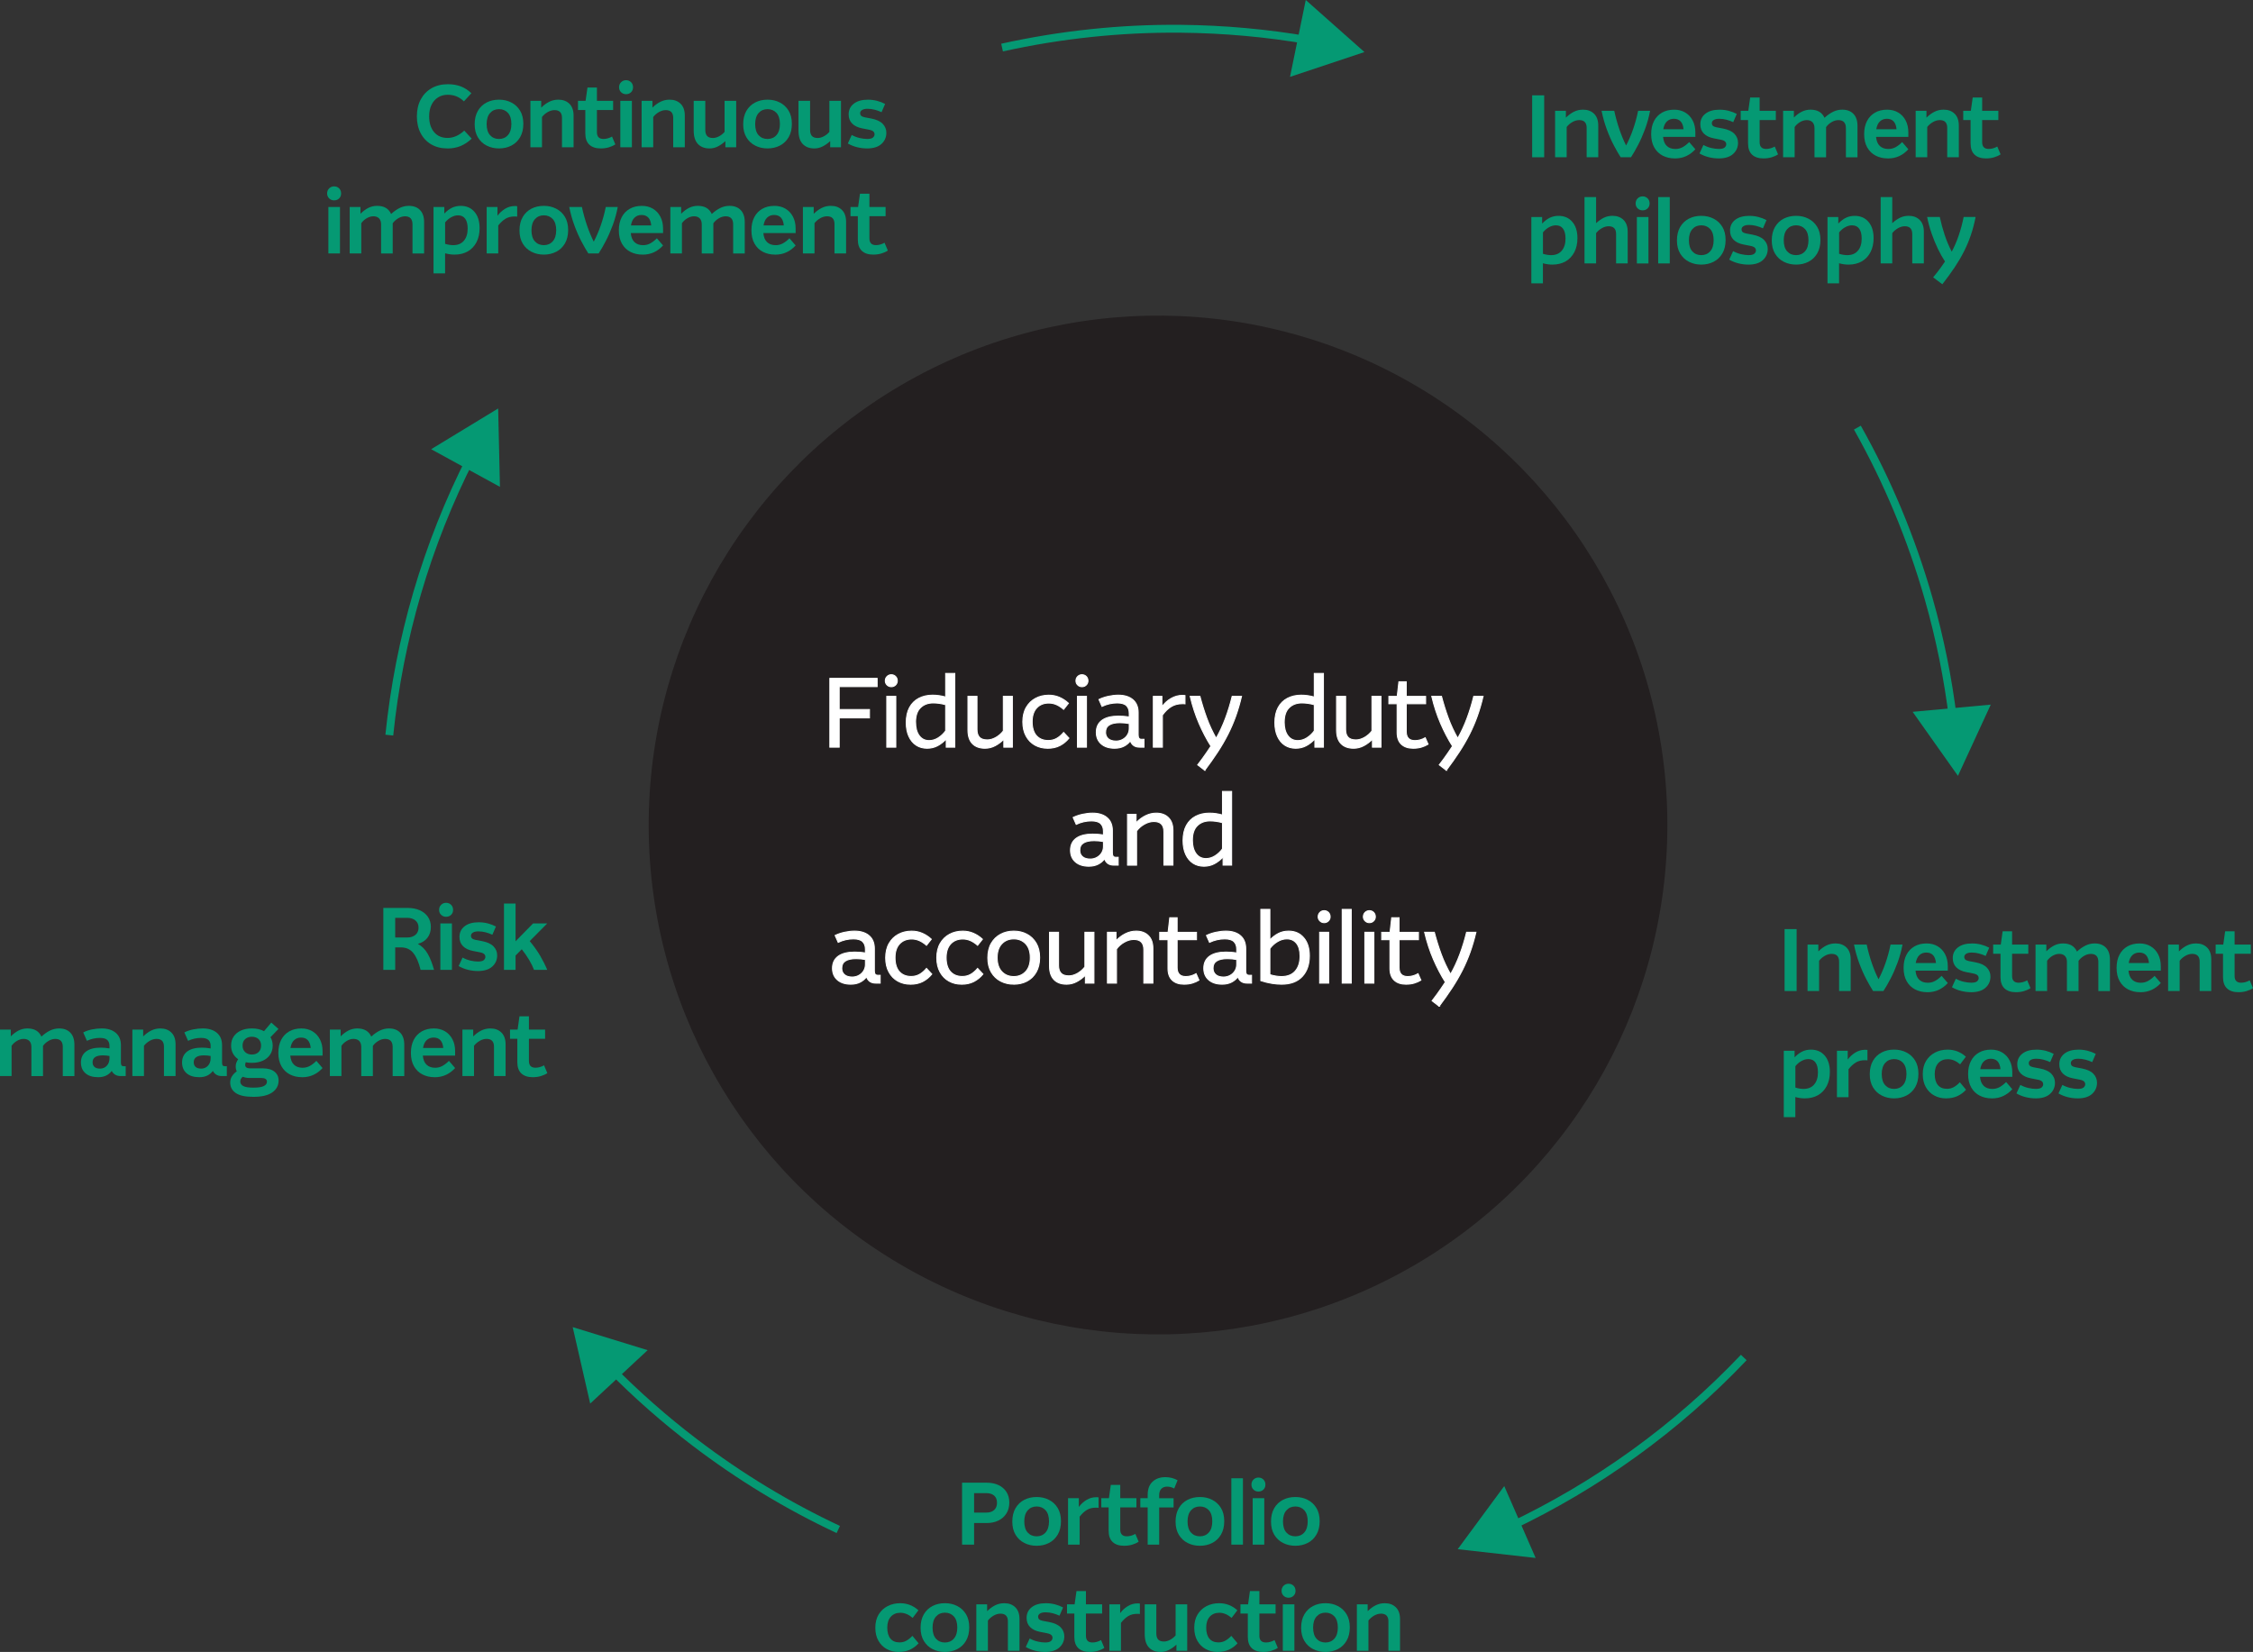 <?xml version="1.0" encoding="UTF-8"?><svg id="Layer_1" xmlns="http://www.w3.org/2000/svg" viewBox="0 0 1145.9 840.15"><rect x="0" y="0" width="1145.9" height="840.15" fill="#333333" stroke="none"/><defs><style>.cls-1{fill:#231f20;}.cls-2{fill:#059973;}.cls-3{fill:#fff;stroke:#fff;stroke-width:.5px;}.cls-3,.cls-4{stroke-miterlimit:10;}.cls-4{fill:none;stroke:#059973;stroke-width:4px;}</style></defs><g><path class="cls-4" d="m509.66,24.19c29.76-6.58,60.3-9.85,90.88-9.56,22.12.21,43.95,2.19,65.34,5.91"/><polygon class="cls-2" points="656.12 39.08 693.96 26.47 664.12 0 656.12 39.08"/></g><g><path class="cls-4" d="m944.68,217.48c15.32,27.17,27.48,56.28,36.24,86.96,5.76,20.17,9.9,40.78,12.43,61.55"/><polygon class="cls-2" points="972.79 362.02 995.83 394.58 1012.52 358.36 972.79 362.02"/></g><g><path class="cls-4" d="m886.9,690.4c-34.22,36.04-74.73,65.13-119.13,86.14"/><polygon class="cls-2" points="765.07 755.79 741.4 787.89 781.04 792.34 765.07 755.79"/></g><g><path class="cls-4" d="m426.36,777.87c-25.61-12-50.06-26.8-73-44.28-15.2-11.58-29.44-24.11-42.66-37.5"/><polygon class="cls-2" points="329.4 686.67 291.28 674.95 300.18 713.83 329.4 686.67"/></g><g><path class="cls-4" d="m198.01,373.86c5.03-48.98,18.99-96.86,41.44-141.01"/><polygon class="cls-2" points="254.28 247.61 253.37 207.74 219.29 228.46 254.28 247.61"/></g><ellipse class="cls-1" cx="588.97" cy="419.62" rx="259.06" ry="259.07" transform="translate(-8.64 12.39) rotate(-1.2)"/><g><path class="cls-3" d="m422.07,380v-35h24.05v4.2h-19.3v11.65h15.4v4.25h-15.4v14.9h-4.75Z"/><path class="cls-3" d="m453.32,349.25c-.83,0-1.55-.29-2.15-.88-.6-.58-.9-1.29-.9-2.12,0-.9.3-1.64.9-2.23.6-.58,1.32-.88,2.15-.88s1.59.29,2.18.88c.58.58.88,1.33.88,2.23,0,.83-.29,1.54-.88,2.12-.58.58-1.31.88-2.18.88Zm-2.3,30.75v-25.85h4.6v25.85h-4.6Z"/><path class="cls-3" d="m471.52,380.55c-2.1,0-3.94-.52-5.52-1.55-1.58-1.03-2.83-2.52-3.73-4.48-.9-1.95-1.35-4.29-1.35-7.02,0-3.07.57-5.63,1.7-7.7,1.13-2.07,2.71-3.62,4.73-4.67,2.02-1.05,4.32-1.58,6.92-1.58,1.23,0,2.4.08,3.5.25,1.1.17,2.17.4,3.2.7v-12h4.65v37.5h-4.35v-4.2c-1.33,1.47-2.81,2.62-4.42,3.48-1.62.85-3.39,1.27-5.33,1.27Zm-5.85-13.25c0,2.87.62,5.14,1.85,6.83,1.23,1.68,2.92,2.52,5.05,2.52,1.6,0,3.13-.46,4.6-1.38,1.47-.92,2.73-2.11,3.8-3.57v-13.3c-2.13-.6-4.25-.9-6.35-.9-2.67,0-4.83.82-6.48,2.45-1.65,1.63-2.48,4.08-2.48,7.35Z"/><path class="cls-3" d="m501,380.55c-2.77,0-4.91-.78-6.42-2.35-1.52-1.57-2.27-3.88-2.27-6.95v-17.1h4.6v16.85c0,1.73.42,3.05,1.25,3.95.83.9,2.17,1.35,4,1.35,1.43,0,2.88-.42,4.35-1.25,1.47-.83,2.73-1.93,3.8-3.3v-17.6h4.6v25.85h-4.35v-4.05c-1.3,1.33-2.77,2.43-4.4,3.3-1.63.87-3.35,1.3-5.15,1.3Z"/><path class="cls-3" d="m532.81,380.55c-2.37,0-4.5-.52-6.4-1.57-1.9-1.05-3.41-2.58-4.52-4.6-1.12-2.02-1.68-4.44-1.68-7.27s.58-5.31,1.75-7.33c1.17-2.02,2.74-3.56,4.73-4.62,1.98-1.07,4.23-1.6,6.73-1.6,1.93,0,3.73.36,5.4,1.08,1.67.72,3.2,1.73,4.6,3.02l-2.45,3.1c-1.23-1.07-2.46-1.87-3.67-2.4-1.22-.53-2.51-.8-3.88-.8-2.57,0-4.62.83-6.15,2.48-1.53,1.65-2.3,3.99-2.3,7.02s.73,5.51,2.2,7.12c1.47,1.62,3.47,2.43,6,2.43,1.57,0,2.98-.35,4.23-1.05,1.25-.7,2.44-1.72,3.57-3.05l2.7,2.9c-1.3,1.6-2.83,2.86-4.6,3.77-1.77.92-3.85,1.38-6.25,1.38Z"/><path class="cls-3" d="m550.29,349.25c-.83,0-1.55-.29-2.15-.88-.6-.58-.9-1.29-.9-2.12,0-.9.3-1.64.9-2.23.6-.58,1.32-.88,2.15-.88s1.59.29,2.18.88c.58.58.88,1.33.88,2.23,0,.83-.29,1.54-.88,2.12-.58.58-1.31.88-2.18.88Zm-2.3,30.75v-25.85h4.6v25.85h-4.6Z"/><path class="cls-3" d="m566.99,380.55c-2.93,0-5.23-.73-6.9-2.2-1.67-1.47-2.5-3.43-2.5-5.9,0-2.67.97-4.71,2.9-6.12,1.93-1.42,4.72-2.12,8.35-2.12.8,0,1.67.03,2.6.1.93.07,1.9.18,2.9.35v-1.9c0-1.67-.48-2.96-1.42-3.88-.95-.92-2.51-1.38-4.68-1.38-2.67,0-5.25.58-7.75,1.75l-1.55-3.5c1.43-.7,3.02-1.24,4.77-1.62,1.75-.38,3.44-.58,5.08-.58,3.13,0,5.6.77,7.4,2.3,1.8,1.53,2.7,3.73,2.7,6.6v11.3c0,.73.12,1.29.38,1.67.25.38.69.58,1.33.58h1.25v4h-2.15c-1.3,0-2.34-.28-3.12-.85-.78-.57-1.34-1.37-1.68-2.4-.83,1.17-1.92,2.09-3.27,2.77-1.35.68-2.89,1.02-4.62,1.02Zm-4.7-8.2c0,1.43.47,2.55,1.4,3.35.93.8,2.25,1.2,3.95,1.2,1.23,0,2.36-.28,3.38-.85,1.02-.57,1.83-1.33,2.43-2.3.6-.97.9-2.07.9-3.3v-2.45c-.77-.13-1.52-.24-2.27-.33-.75-.08-1.56-.12-2.43-.12-4.9,0-7.35,1.6-7.35,4.8Z"/><path class="cls-3" d="m586.6,380v-25.85h4.35v5.3c1.3-1.77,2.86-3.18,4.67-4.23,1.82-1.05,3.76-1.58,5.83-1.58.2,0,.4,0,.6.02.2.02.42.04.65.08v4.2c-.23-.03-.46-.05-.68-.05h-.72c-2.13,0-4.01.49-5.62,1.48-1.62.98-3.11,2.42-4.47,4.33v16.3h-4.6Z"/><path class="cls-3" d="m612.76,391.75l-3.6-2.75c.97-1.27,1.79-2.37,2.47-3.3.68-.93,1.35-1.88,2-2.83s1.41-2.08,2.28-3.38c-2.23-3.53-4.26-7.41-6.08-11.62-1.82-4.22-3.31-8.79-4.48-13.73h4.95c1.03,3.9,2.19,7.6,3.48,11.1,1.28,3.5,2.88,6.92,4.77,10.25,1.8-3.17,3.37-6.53,4.7-10.1,1.33-3.57,2.48-7.32,3.45-11.25h4.75c-.83,3.57-1.82,6.93-2.95,10.1-1.13,3.17-2.46,6.24-3.97,9.23-1.52,2.98-3.25,5.97-5.2,8.95-1.95,2.98-4.14,6.09-6.58,9.33Z"/><path class="cls-3" d="m659.01,380.55c-2.1,0-3.94-.52-5.53-1.55s-2.82-2.52-3.72-4.48c-.9-1.95-1.35-4.29-1.35-7.02,0-3.07.57-5.63,1.7-7.7,1.13-2.07,2.71-3.62,4.73-4.67,2.02-1.05,4.33-1.58,6.92-1.58,1.23,0,2.4.08,3.5.25,1.1.17,2.17.4,3.2.7v-12h4.65v37.5h-4.35v-4.2c-1.33,1.47-2.81,2.62-4.42,3.48-1.62.85-3.39,1.27-5.33,1.27Zm-5.85-13.25c0,2.87.62,5.14,1.85,6.83,1.23,1.68,2.92,2.52,5.05,2.52,1.6,0,3.13-.46,4.6-1.38,1.47-.92,2.73-2.11,3.8-3.57v-13.3c-2.13-.6-4.25-.9-6.35-.9-2.67,0-4.82.82-6.47,2.45-1.65,1.63-2.47,4.08-2.47,7.35Z"/><path class="cls-3" d="m688.49,380.55c-2.77,0-4.91-.78-6.43-2.35-1.52-1.57-2.27-3.88-2.27-6.95v-17.1h4.6v16.85c0,1.73.42,3.05,1.25,3.95.83.9,2.17,1.35,4,1.35,1.43,0,2.88-.42,4.35-1.25,1.47-.83,2.73-1.93,3.8-3.3v-17.6h4.6v25.85h-4.35v-4.05c-1.3,1.33-2.77,2.43-4.4,3.3-1.63.87-3.35,1.3-5.15,1.3Z"/><path class="cls-3" d="m718.74,380.55c-2.53,0-4.53-.67-5.97-2.02-1.45-1.35-2.18-3.34-2.18-5.98v-14.65h-4.2v-3.75h4.25l.85-7.4h3.75v7.4h9.85v3.75h-9.85v14.15c0,3.07,1.47,4.6,4.4,4.6,1.8,0,3.55-.48,5.25-1.45l1.45,3.3c-1.03.63-2.17,1.13-3.42,1.5s-2.64.55-4.17.55Z"/><path class="cls-3" d="m735.62,391.75l-3.6-2.75c.97-1.27,1.79-2.37,2.47-3.3.68-.93,1.35-1.88,2-2.83s1.41-2.08,2.28-3.38c-2.23-3.53-4.26-7.41-6.08-11.62-1.82-4.22-3.31-8.79-4.48-13.73h4.95c1.03,3.9,2.19,7.6,3.48,11.1,1.28,3.5,2.88,6.92,4.77,10.25,1.8-3.17,3.37-6.53,4.7-10.1,1.33-3.57,2.48-7.32,3.45-11.25h4.75c-.83,3.57-1.82,6.93-2.95,10.1-1.13,3.17-2.46,6.24-3.97,9.23-1.52,2.98-3.25,5.97-5.2,8.95-1.95,2.98-4.14,6.09-6.58,9.33Z"/><path class="cls-3" d="m553.87,440.55c-2.93,0-5.23-.73-6.9-2.2-1.67-1.47-2.5-3.43-2.5-5.9,0-2.67.97-4.71,2.9-6.12,1.93-1.42,4.72-2.12,8.35-2.12.8,0,1.67.03,2.6.1.93.07,1.9.18,2.9.35v-1.9c0-1.67-.48-2.96-1.42-3.88-.95-.92-2.51-1.38-4.68-1.38-2.67,0-5.25.58-7.75,1.75l-1.55-3.5c1.43-.7,3.02-1.24,4.77-1.62,1.75-.38,3.44-.58,5.08-.58,3.13,0,5.6.77,7.4,2.3,1.8,1.53,2.7,3.73,2.7,6.6v11.3c0,.73.12,1.29.38,1.67.25.38.69.58,1.33.58h1.25v4h-2.15c-1.3,0-2.34-.28-3.12-.85-.78-.57-1.34-1.37-1.68-2.4-.83,1.17-1.92,2.09-3.27,2.77-1.35.68-2.89,1.02-4.62,1.02Zm-4.7-8.2c0,1.43.47,2.55,1.4,3.35.93.8,2.25,1.2,3.95,1.2,1.23,0,2.36-.28,3.38-.85,1.02-.57,1.83-1.33,2.43-2.3.6-.97.9-2.07.9-3.3v-2.45c-.77-.13-1.52-.24-2.27-.33-.75-.08-1.56-.12-2.43-.12-4.9,0-7.35,1.6-7.35,4.8Z"/><path class="cls-3" d="m573.47,440v-25.85h4.35v4.3c1.5-1.57,3.12-2.78,4.85-3.62,1.73-.85,3.53-1.28,5.4-1.28,2.6,0,4.67.76,6.2,2.28,1.53,1.52,2.3,3.66,2.3,6.42v17.75h-4.6v-17c0-3.47-1.7-5.2-5.1-5.2-1.6,0-3.22.46-4.85,1.38-1.63.92-2.95,2.08-3.95,3.48v17.35h-4.6Z"/><path class="cls-3" d="m612.32,440.55c-2.1,0-3.94-.52-5.53-1.55s-2.82-2.52-3.72-4.48c-.9-1.95-1.35-4.29-1.35-7.02,0-3.07.57-5.63,1.7-7.7,1.13-2.07,2.71-3.62,4.73-4.67,2.02-1.05,4.33-1.58,6.92-1.58,1.23,0,2.4.08,3.5.25,1.1.17,2.17.4,3.2.7v-12h4.65v37.5h-4.35v-4.2c-1.33,1.47-2.81,2.62-4.42,3.48-1.62.85-3.39,1.27-5.33,1.27Zm-5.85-13.25c0,2.87.62,5.14,1.85,6.83,1.23,1.68,2.92,2.52,5.05,2.52,1.6,0,3.13-.46,4.6-1.38,1.47-.92,2.73-2.11,3.8-3.57v-13.3c-2.13-.6-4.25-.9-6.35-.9-2.67,0-4.82.82-6.47,2.45-1.65,1.63-2.47,4.08-2.47,7.35Z"/><path class="cls-3" d="m432.81,500.55c-2.93,0-5.23-.73-6.9-2.2-1.67-1.47-2.5-3.43-2.5-5.9,0-2.67.97-4.71,2.9-6.12,1.93-1.42,4.72-2.12,8.35-2.12.8,0,1.67.03,2.6.1.93.07,1.9.18,2.9.35v-1.9c0-1.67-.48-2.96-1.42-3.88-.95-.92-2.51-1.38-4.68-1.38-2.67,0-5.25.58-7.75,1.75l-1.55-3.5c1.43-.7,3.02-1.24,4.77-1.62,1.75-.38,3.44-.58,5.08-.58,3.13,0,5.6.77,7.4,2.3,1.8,1.53,2.7,3.73,2.7,6.6v11.3c0,.73.12,1.29.38,1.67.25.38.69.58,1.33.58h1.25v4h-2.15c-1.3,0-2.34-.28-3.12-.85-.78-.57-1.34-1.37-1.68-2.4-.83,1.17-1.92,2.09-3.27,2.77-1.35.68-2.89,1.02-4.62,1.02Zm-4.7-8.2c0,1.43.47,2.55,1.4,3.35.93.8,2.25,1.2,3.95,1.2,1.23,0,2.36-.28,3.38-.85,1.02-.57,1.83-1.33,2.43-2.3.6-.97.9-2.07.9-3.3v-2.45c-.77-.13-1.52-.24-2.27-.33-.75-.08-1.56-.12-2.43-.12-4.9,0-7.35,1.6-7.35,4.8Z"/><path class="cls-3" d="m463.06,500.55c-2.37,0-4.5-.52-6.4-1.57-1.9-1.05-3.41-2.58-4.52-4.6-1.12-2.02-1.68-4.44-1.68-7.27s.58-5.31,1.75-7.33c1.17-2.02,2.74-3.56,4.73-4.62,1.98-1.07,4.23-1.6,6.73-1.6,1.93,0,3.73.36,5.4,1.08,1.67.72,3.2,1.73,4.6,3.02l-2.45,3.1c-1.23-1.07-2.46-1.87-3.67-2.4-1.22-.53-2.51-.8-3.88-.8-2.57,0-4.62.83-6.15,2.48-1.53,1.65-2.3,3.99-2.3,7.02s.73,5.51,2.2,7.12c1.47,1.62,3.47,2.43,6,2.43,1.57,0,2.98-.35,4.23-1.05,1.25-.7,2.44-1.72,3.57-3.05l2.7,2.9c-1.3,1.6-2.83,2.86-4.6,3.77-1.77.92-3.85,1.38-6.25,1.38Z"/><path class="cls-3" d="m489.06,500.55c-2.37,0-4.5-.52-6.4-1.57-1.9-1.05-3.41-2.58-4.52-4.6-1.12-2.02-1.68-4.44-1.68-7.27s.58-5.31,1.75-7.33c1.17-2.02,2.74-3.56,4.73-4.62,1.98-1.07,4.23-1.6,6.73-1.6,1.93,0,3.73.36,5.4,1.08,1.67.72,3.2,1.73,4.6,3.02l-2.45,3.1c-1.23-1.07-2.46-1.87-3.67-2.4-1.22-.53-2.51-.8-3.88-.8-2.57,0-4.62.83-6.15,2.48-1.53,1.65-2.3,3.99-2.3,7.02s.73,5.51,2.2,7.12c1.47,1.62,3.47,2.43,6,2.43,1.57,0,2.98-.35,4.23-1.05,1.25-.7,2.44-1.72,3.57-3.05l2.7,2.9c-1.3,1.6-2.83,2.86-4.6,3.77-1.77.92-3.85,1.38-6.25,1.38Z"/><path class="cls-3" d="m515.62,500.55c-2.43,0-4.65-.52-6.65-1.55s-3.59-2.55-4.78-4.55c-1.18-2-1.77-4.43-1.77-7.3s.58-5.36,1.75-7.38c1.17-2.02,2.74-3.56,4.73-4.62,1.98-1.07,4.23-1.6,6.73-1.6s4.69.53,6.67,1.58c1.98,1.05,3.56,2.58,4.73,4.58,1.17,2,1.75,4.43,1.75,7.3s-.58,5.32-1.73,7.35c-1.15,2.03-2.72,3.57-4.7,4.62-1.98,1.05-4.23,1.57-6.73,1.57Zm0-3.9c2.47,0,4.48-.84,6.05-2.52,1.57-1.68,2.35-4.04,2.35-7.08s-.78-5.42-2.35-7.07c-1.57-1.65-3.58-2.48-6.05-2.48s-4.53.83-6.1,2.5c-1.57,1.67-2.35,4.02-2.35,7.05s.78,5.43,2.35,7.1c1.57,1.67,3.6,2.5,6.1,2.5Z"/><path class="cls-3" d="m542.48,500.55c-2.77,0-4.91-.78-6.42-2.35-1.52-1.57-2.27-3.88-2.27-6.95v-17.1h4.6v16.85c0,1.73.42,3.05,1.25,3.95.83.9,2.17,1.35,4,1.35,1.43,0,2.88-.42,4.35-1.25,1.47-.83,2.73-1.93,3.8-3.3v-17.6h4.6v25.85h-4.35v-4.05c-1.3,1.33-2.77,2.43-4.4,3.3-1.63.87-3.35,1.3-5.15,1.3Z"/><path class="cls-3" d="m563.26,500v-25.85h4.35v4.3c1.5-1.57,3.12-2.78,4.85-3.62,1.73-.85,3.53-1.28,5.4-1.28,2.6,0,4.67.76,6.2,2.28,1.53,1.52,2.3,3.66,2.3,6.42v17.75h-4.6v-17c0-3.47-1.7-5.2-5.1-5.2-1.6,0-3.22.46-4.85,1.38-1.63.92-2.95,2.08-3.95,3.48v17.35h-4.6Z"/><path class="cls-3" d="m602.2,500.55c-2.53,0-4.53-.67-5.97-2.02-1.45-1.35-2.18-3.34-2.18-5.98v-14.65h-4.2v-3.75h4.25l.85-7.4h3.75v7.4h9.85v3.75h-9.85v14.15c0,3.07,1.47,4.6,4.4,4.6,1.8,0,3.55-.48,5.25-1.45l1.45,3.3c-1.03.63-2.17,1.13-3.42,1.5s-2.64.55-4.17.55Z"/><path class="cls-3" d="m621.66,500.55c-2.93,0-5.23-.73-6.9-2.2-1.67-1.47-2.5-3.43-2.5-5.9,0-2.67.97-4.71,2.9-6.12,1.93-1.42,4.72-2.12,8.35-2.12.8,0,1.67.03,2.6.1.93.07,1.9.18,2.9.35v-1.9c0-1.67-.47-2.96-1.42-3.88-.95-.92-2.51-1.38-4.67-1.38-2.67,0-5.25.58-7.75,1.75l-1.55-3.5c1.43-.7,3.03-1.24,4.78-1.62,1.75-.38,3.44-.58,5.08-.58,3.13,0,5.6.77,7.4,2.3,1.8,1.53,2.7,3.73,2.7,6.6v11.3c0,.73.12,1.29.38,1.67.25.38.69.58,1.33.58h1.25v4h-2.15c-1.3,0-2.34-.28-3.12-.85-.78-.57-1.34-1.37-1.67-2.4-.83,1.17-1.92,2.09-3.27,2.77-1.35.68-2.89,1.02-4.62,1.02Zm-4.7-8.2c0,1.43.47,2.55,1.4,3.35.93.8,2.25,1.2,3.95,1.2,1.23,0,2.36-.28,3.38-.85,1.02-.57,1.83-1.33,2.42-2.3.6-.97.9-2.07.9-3.3v-2.45c-.77-.13-1.53-.24-2.28-.33-.75-.08-1.56-.12-2.42-.12-4.9,0-7.35,1.6-7.35,4.8Z"/><path class="cls-3" d="m651.81,500.55c-1.5,0-3.14-.14-4.92-.42s-3.66-.74-5.62-1.38v-36.25h4.6v15.55c1.3-1.37,2.72-2.46,4.27-3.27,1.55-.82,3.31-1.23,5.28-1.23,3.2,0,5.76,1.12,7.67,3.38,1.92,2.25,2.88,5.31,2.88,9.18,0,4.4-1.22,7.91-3.65,10.52-2.43,2.62-5.93,3.92-10.5,3.92Zm2.7-23.05c-1.6,0-3.16.44-4.67,1.33-1.52.88-2.84,2.07-3.97,3.57v13.3c2.13.63,4.1.95,5.9.95,3.07,0,5.41-.93,7.03-2.8,1.62-1.87,2.42-4.4,2.42-7.6,0-2.83-.6-5-1.8-6.5s-2.83-2.25-4.9-2.25Z"/><path class="cls-3" d="m673.48,469.25c-.83,0-1.55-.29-2.15-.88-.6-.58-.9-1.29-.9-2.12,0-.9.3-1.64.9-2.23.6-.58,1.32-.88,2.15-.88s1.59.29,2.17.88c.58.58.88,1.33.88,2.23,0,.83-.29,1.54-.88,2.12-.58.58-1.31.88-2.17.88Zm-2.3,30.75v-25.85h4.6v25.85h-4.6Z"/><path class="cls-3" d="m682.66,500v-37.5h4.6v37.5h-4.6Z"/><path class="cls-3" d="m696.47,469.25c-.83,0-1.55-.29-2.15-.88-.6-.58-.9-1.29-.9-2.12,0-.9.3-1.64.9-2.23.6-.58,1.32-.88,2.15-.88s1.59.29,2.17.88c.58.58.88,1.33.88,2.23,0,.83-.29,1.54-.88,2.12-.58.58-1.31.88-2.17.88Zm-2.3,30.75v-25.85h4.6v25.85h-4.6Z"/><path class="cls-3" d="m715.09,500.55c-2.53,0-4.53-.67-5.97-2.02-1.45-1.35-2.18-3.34-2.18-5.98v-14.65h-4.2v-3.75h4.25l.85-7.4h3.75v7.4h9.85v3.75h-9.85v14.15c0,3.07,1.47,4.6,4.4,4.6,1.8,0,3.55-.48,5.25-1.45l1.45,3.3c-1.03.63-2.17,1.13-3.42,1.5s-2.64.55-4.17.55Z"/><path class="cls-3" d="m731.98,511.75l-3.6-2.75c.97-1.27,1.79-2.37,2.47-3.3.68-.93,1.35-1.88,2-2.83s1.41-2.08,2.28-3.38c-2.23-3.53-4.26-7.41-6.08-11.62-1.82-4.22-3.31-8.79-4.48-13.73h4.95c1.03,3.9,2.19,7.6,3.48,11.1,1.28,3.5,2.88,6.92,4.77,10.25,1.8-3.17,3.37-6.53,4.7-10.1,1.33-3.57,2.48-7.32,3.45-11.25h4.75c-.83,3.57-1.82,6.93-2.95,10.1-1.13,3.17-2.46,6.24-3.97,9.23-1.52,2.98-3.25,5.97-5.2,8.95-1.95,2.98-4.14,6.09-6.58,9.33Z"/></g><g><path class="cls-2" d="m227.64,75.49c-3.15,0-5.9-.67-8.23-2.02-2.34-1.35-4.16-3.25-5.45-5.71-1.29-2.46-1.93-5.33-1.93-8.6s.66-6.17,1.98-8.62c1.32-2.44,3.16-4.34,5.53-5.69,2.37-1.35,5.13-2.02,8.28-2.02,2.4,0,4.57.37,6.52,1.1,1.95.74,3.75,1.9,5.4,3.49l-3.78,4.14c-1.2-1.17-2.48-2.02-3.83-2.56s-2.82-.81-4.41-.81c-1.86,0-3.5.45-4.93,1.35-1.43.9-2.54,2.17-3.33,3.8-.8,1.64-1.19,3.58-1.19,5.83,0,3.36.83,6.03,2.5,8.01,1.67,1.98,3.95,2.97,6.86,2.97s5.86-1.24,8.5-3.73l3.78,4.09c-1.77,1.68-3.66,2.93-5.67,3.76-2.01.82-4.22,1.24-6.62,1.24Z"/><path class="cls-2" d="m253.8,75.49c-2.28,0-4.36-.47-6.23-1.42-1.88-.94-3.37-2.33-4.48-4.16-1.11-1.83-1.67-4.06-1.67-6.71s.55-4.98,1.64-6.84c1.09-1.86,2.57-3.27,4.43-4.23,1.86-.96,3.96-1.44,6.3-1.44s4.36.47,6.23,1.42c1.87.94,3.37,2.33,4.48,4.14,1.11,1.82,1.67,4.06,1.67,6.73s-.55,4.94-1.64,6.82c-1.1,1.88-2.58,3.29-4.46,4.25-1.88.96-3.97,1.44-6.28,1.44Zm0-4.81c1.86,0,3.38-.65,4.54-1.96s1.75-3.19,1.75-5.65-.58-4.37-1.75-5.65c-1.17-1.27-2.69-1.91-4.54-1.91s-3.38.65-4.54,1.96-1.75,3.19-1.75,5.65.58,4.37,1.75,5.65c1.17,1.28,2.68,1.91,4.54,1.91Z"/><path class="cls-2" d="m269.77,74.9v-23.62h5.49v3.46c1.32-1.29,2.68-2.29,4.1-2.99,1.41-.7,2.95-1.06,4.63-1.06,2.34,0,4.21.7,5.62,2.09,1.41,1.4,2.12,3.4,2.12,6.01v16.11h-5.9v-14.94c0-2.64-1.26-3.96-3.78-3.96-1.17,0-2.34.34-3.51,1.01-1.17.68-2.13,1.51-2.88,2.5v15.39h-5.9Z"/><path class="cls-2" d="m305.53,75.49c-2.49,0-4.42-.64-5.78-1.91-1.37-1.27-2.05-3.19-2.05-5.74v-11.88h-3.73v-4.68h3.87l.95-6.75h4.81v6.75h8.23v4.68h-8.23v11.29c0,2.28,1.11,3.42,3.33,3.42,1.44,0,2.89-.4,4.36-1.21l1.67,3.96c-.93.63-2.03,1.13-3.31,1.51-1.28.38-2.65.56-4.12.56Z"/><path class="cls-2" d="m318.42,47.9c-.99,0-1.83-.33-2.52-.99-.69-.66-1.04-1.5-1.04-2.52s.34-1.91,1.04-2.59c.69-.67,1.53-1.01,2.52-1.01s1.87.34,2.54,1.01c.67.68,1.01,1.54,1.01,2.59s-.34,1.86-1.01,2.52c-.67.66-1.52.99-2.54.99Zm-2.92,27v-23.62h5.89v23.62h-5.89Z"/><path class="cls-2" d="m326.34,74.9v-23.62h5.49v3.46c1.32-1.29,2.68-2.29,4.1-2.99,1.41-.7,2.95-1.06,4.63-1.06,2.34,0,4.21.7,5.62,2.09,1.41,1.4,2.12,3.4,2.12,6.01v16.11h-5.9v-14.94c0-2.64-1.26-3.96-3.78-3.96-1.17,0-2.34.34-3.51,1.01-1.17.68-2.13,1.51-2.88,2.5v15.39h-5.9Z"/><path class="cls-2" d="m360.83,75.49c-2.46,0-4.41-.75-5.85-2.25-1.44-1.5-2.16-3.79-2.16-6.88v-15.08h5.9v14.76c0,1.38.31,2.42.92,3.11.61.69,1.6,1.03,2.95,1.03.99,0,2.02-.28,3.08-.83,1.06-.55,2.02-1.31,2.86-2.27v-15.79h5.9v23.62h-5.49v-3.15c-1.14,1.08-2.39,1.97-3.76,2.68s-2.81,1.06-4.34,1.06Z"/><path class="cls-2" d="m390.38,75.49c-2.28,0-4.36-.47-6.23-1.42-1.88-.94-3.37-2.33-4.48-4.16-1.11-1.83-1.67-4.06-1.67-6.71s.55-4.98,1.64-6.84c1.09-1.86,2.57-3.27,4.43-4.23,1.86-.96,3.96-1.44,6.3-1.44s4.36.47,6.23,1.42c1.87.94,3.37,2.33,4.48,4.14,1.11,1.82,1.67,4.06,1.67,6.73s-.55,4.94-1.64,6.82c-1.1,1.88-2.58,3.29-4.46,4.25-1.88.96-3.97,1.44-6.28,1.44Zm0-4.81c1.86,0,3.38-.65,4.54-1.96s1.75-3.19,1.75-5.65-.58-4.37-1.75-5.65c-1.17-1.27-2.69-1.91-4.54-1.91s-3.38.65-4.54,1.96-1.75,3.19-1.75,5.65.58,4.37,1.75,5.65c1.17,1.28,2.68,1.91,4.54,1.91Z"/><path class="cls-2" d="m414.13,75.49c-2.46,0-4.41-.75-5.85-2.25-1.44-1.5-2.16-3.79-2.16-6.88v-15.08h5.9v14.76c0,1.38.31,2.42.92,3.11.61.69,1.6,1.03,2.95,1.03.99,0,2.02-.28,3.08-.83,1.06-.55,2.02-1.31,2.86-2.27v-15.79h5.9v23.62h-5.49v-3.15c-1.14,1.08-2.39,1.97-3.76,2.68s-2.81,1.06-4.34,1.06Z"/><path class="cls-2" d="m440.89,75.49c-1.59,0-3.23-.2-4.9-.61-1.68-.41-3.27-1.04-4.77-1.91l1.98-4.32c1.32.72,2.68,1.24,4.07,1.55s2.65.47,3.76.47c1.44,0,2.43-.24,2.97-.72.54-.48.81-1.02.81-1.62s-.2-1.06-.61-1.46-1.16-.71-2.27-.92l-3.42-.67c-2.19-.42-3.89-1.23-5.08-2.43-1.2-1.2-1.8-2.76-1.8-4.68,0-2.25.86-4.06,2.59-5.42,1.72-1.36,4.13-2.05,7.22-2.05,1.59,0,3.13.2,4.64.58,1.5.39,2.86.92,4.09,1.58l-1.8,4.18c-1.11-.51-2.27-.92-3.46-1.24-1.2-.31-2.42-.47-3.65-.47s-2.13.2-2.79.61c-.66.4-.99.94-.99,1.6,0,.57.17,1.02.52,1.35.34.33.95.58,1.82.77l3.33.63c2.64.51,4.57,1.4,5.81,2.68,1.23,1.28,1.85,2.8,1.85,4.57,0,2.28-.84,4.18-2.52,5.69-1.68,1.52-4.14,2.27-7.38,2.27Z"/><path class="cls-2" d="m169.94,101.9c-.99,0-1.83-.33-2.52-.99-.69-.66-1.04-1.5-1.04-2.52s.34-1.91,1.04-2.59c.69-.67,1.53-1.01,2.52-1.01s1.87.34,2.54,1.01c.67.68,1.01,1.54,1.01,2.59s-.34,1.86-1.01,2.52c-.67.66-1.52.99-2.54.99Zm-2.92,27v-23.62h5.89v23.62h-5.89Z"/><path class="cls-2" d="m177.86,128.9v-23.62h5.49v3.42c1.26-1.26,2.58-2.24,3.96-2.95,1.38-.7,2.88-1.06,4.5-1.06,3.51,0,5.88,1.38,7.11,4.14,1.44-1.32,2.89-2.34,4.36-3.06,1.47-.72,3.02-1.08,4.64-1.08,2.43,0,4.33.71,5.71,2.14,1.38,1.42,2.07,3.46,2.07,6.1v15.98h-5.9v-14.81c0-2.73-1.28-4.09-3.82-4.09-1.14,0-2.29.34-3.44,1.01-1.15.68-2.09,1.52-2.81,2.54v15.35h-5.9v-14.81c0-1.32-.35-2.33-1.03-3.04-.69-.7-1.65-1.06-2.88-1.06-1.14,0-2.27.33-3.4.99-1.12.66-2.05,1.5-2.77,2.52v15.39h-5.9Z"/><path class="cls-2" d="m220.49,139.03v-33.75h5.49v3.33c1.35-1.38,2.68-2.38,4-2.99,1.32-.61,2.76-.92,4.32-.92,2.94,0,5.28,1.01,7.02,3.04,1.74,2.02,2.61,4.79,2.61,8.3,0,2.73-.53,5.11-1.58,7.13-1.05,2.02-2.53,3.58-4.43,4.68-1.91,1.09-4.15,1.64-6.73,1.64-1.59,0-3.2-.23-4.81-.67v10.21h-5.9Zm12.51-29.52c-1.14,0-2.29.31-3.46.94-1.17.63-2.22,1.52-3.15,2.66v10.89c.78.24,1.51.41,2.2.52.69.11,1.33.16,1.94.16,2.34,0,4.15-.76,5.42-2.27,1.27-1.51,1.91-3.56,1.91-6.14,0-2.22-.42-3.9-1.26-5.04-.84-1.14-2.04-1.71-3.6-1.71Z"/><path class="cls-2" d="m247.53,128.9v-23.62h5.49v4.46c1.05-1.44,2.34-2.62,3.87-3.56,1.53-.93,3.19-1.4,5-1.4.21,0,.4,0,.58.02.18.02.37.04.58.07v5.31c-.21-.03-.43-.05-.65-.07-.23-.01-.46-.02-.7-.02-1.8,0-3.34.39-4.61,1.17-1.28.78-2.5,1.92-3.67,3.42v14.22h-5.9Z"/><path class="cls-2" d="m276.6,129.49c-2.28,0-4.36-.47-6.23-1.42-1.88-.94-3.37-2.33-4.48-4.16-1.11-1.83-1.67-4.06-1.67-6.71s.55-4.98,1.64-6.84c1.09-1.86,2.57-3.27,4.43-4.23,1.86-.96,3.96-1.44,6.3-1.44s4.36.47,6.23,1.42c1.87.94,3.37,2.33,4.48,4.14,1.11,1.82,1.67,4.06,1.67,6.73s-.55,4.94-1.64,6.82c-1.1,1.88-2.58,3.29-4.46,4.25-1.88.96-3.97,1.44-6.28,1.44Zm0-4.81c1.86,0,3.38-.65,4.54-1.96s1.75-3.19,1.75-5.65-.58-4.37-1.75-5.65c-1.17-1.27-2.69-1.91-4.54-1.91s-3.38.65-4.54,1.96-1.75,3.19-1.75,5.65.58,4.37,1.75,5.65c1.17,1.28,2.68,1.91,4.54,1.91Z"/><path class="cls-2" d="m299.24,128.9c-1.11-1.71-2.29-3.77-3.56-6.19-1.26-2.41-2.44-5.1-3.53-8.06-1.1-2.95-1.97-6.08-2.63-9.38h6.44c.72,3.3,1.6,6.46,2.63,9.47,1.04,3.01,2.17,5.74,3.4,8.17,1.29-2.43,2.46-5.14,3.51-8.12,1.05-2.98,1.92-6.16,2.61-9.52h6.08c-.6,3.21-1.45,6.29-2.54,9.25-1.1,2.96-2.28,5.66-3.56,8.1-1.28,2.45-2.48,4.54-3.62,6.28h-5.22Z"/><path class="cls-2" d="m326.77,129.49c-2.28,0-4.33-.47-6.14-1.4-1.82-.93-3.25-2.32-4.3-4.16-1.05-1.84-1.58-4.1-1.58-6.77s.49-4.84,1.46-6.71c.97-1.86,2.34-3.28,4.1-4.27,1.75-.99,3.8-1.48,6.14-1.48,2.13,0,4,.48,5.62,1.44,1.62.96,2.89,2.31,3.8,4.05.92,1.74,1.37,3.77,1.37,6.08v2.25h-16.42c.18,2.07.82,3.62,1.91,4.64,1.1,1.02,2.54,1.53,4.34,1.53,1.38,0,2.64-.32,3.78-.97s2.22-1.49,3.24-2.54l3.15,3.65c-1.32,1.47-2.84,2.62-4.57,3.44-1.73.82-3.7,1.24-5.92,1.24Zm-.5-20.16c-1.38,0-2.54.44-3.49,1.31-.95.87-1.57,2.21-1.87,4h10.31c-.33-3.54-1.98-5.31-4.95-5.31Z"/><path class="cls-2" d="m340.95,128.9v-23.62h5.49v3.42c1.26-1.26,2.58-2.24,3.96-2.95,1.38-.7,2.88-1.06,4.5-1.06,3.51,0,5.88,1.38,7.11,4.14,1.44-1.32,2.89-2.34,4.36-3.06,1.47-.72,3.02-1.08,4.64-1.08,2.43,0,4.33.71,5.71,2.14,1.38,1.42,2.07,3.46,2.07,6.1v15.98h-5.9v-14.81c0-2.73-1.28-4.09-3.82-4.09-1.14,0-2.29.34-3.44,1.01-1.15.68-2.09,1.52-2.81,2.54v15.35h-5.9v-14.81c0-1.32-.35-2.33-1.03-3.04-.69-.7-1.65-1.06-2.88-1.06-1.14,0-2.27.33-3.4.99-1.12.66-2.05,1.5-2.77,2.52v15.39h-5.9Z"/><path class="cls-2" d="m394.2,129.49c-2.28,0-4.33-.47-6.14-1.4-1.82-.93-3.25-2.32-4.3-4.16-1.05-1.84-1.58-4.1-1.58-6.77s.49-4.84,1.46-6.71c.97-1.86,2.34-3.28,4.1-4.27,1.75-.99,3.8-1.48,6.14-1.48,2.13,0,4,.48,5.62,1.44,1.62.96,2.89,2.31,3.8,4.05.92,1.74,1.37,3.77,1.37,6.08v2.25h-16.42c.18,2.07.82,3.62,1.91,4.64,1.1,1.02,2.54,1.53,4.34,1.53,1.38,0,2.64-.32,3.78-.97s2.22-1.49,3.24-2.54l3.15,3.65c-1.32,1.47-2.84,2.62-4.57,3.44-1.73.82-3.7,1.24-5.92,1.24Zm-.5-20.16c-1.38,0-2.54.44-3.49,1.31-.95.87-1.57,2.21-1.87,4h10.31c-.33-3.54-1.98-5.31-4.95-5.31Z"/><path class="cls-2" d="m408.37,128.9v-23.62h5.49v3.46c1.32-1.29,2.68-2.29,4.1-2.99,1.41-.7,2.95-1.06,4.63-1.06,2.34,0,4.21.7,5.62,2.09,1.41,1.4,2.12,3.4,2.12,6.01v16.11h-5.9v-14.94c0-2.64-1.26-3.96-3.78-3.96-1.17,0-2.34.34-3.51,1.01-1.17.68-2.13,1.51-2.88,2.5v15.39h-5.9Z"/><path class="cls-2" d="m444.13,129.49c-2.49,0-4.42-.64-5.78-1.91-1.37-1.27-2.05-3.19-2.05-5.74v-11.88h-3.73v-4.68h3.87l.95-6.75h4.81v6.75h8.23v4.68h-8.23v11.29c0,2.28,1.11,3.42,3.33,3.42,1.44,0,2.89-.4,4.36-1.21l1.67,3.96c-.93.63-2.03,1.13-3.31,1.51-1.28.38-2.65.56-4.12.56Z"/></g><g><path class="cls-2" d="m194.97,493.26v-31.5h12.42c2.25,0,4.26.38,6.03,1.15,1.77.77,3.16,1.88,4.19,3.33,1.02,1.46,1.53,3.2,1.53,5.24s-.56,3.9-1.69,5.4c-1.12,1.5-2.77,2.55-4.93,3.15,2.04,1.14,3.69,2.78,4.95,4.93,1.26,2.15,2.35,4.91,3.29,8.3h-6.84c-.93-3.81-2.17-6.67-3.71-8.57-1.55-1.9-3.62-2.86-6.23-2.86h-2.97v11.43h-6.03Zm12.15-26.46h-6.12v9.99h6.12c1.71,0,3.1-.44,4.16-1.33,1.06-.88,1.6-2.11,1.6-3.67s-.53-2.78-1.6-3.67c-1.06-.88-2.45-1.33-4.16-1.33Z"/><path class="cls-2" d="m226.89,466.26c-.99,0-1.83-.33-2.52-.99-.69-.66-1.04-1.5-1.04-2.52s.34-1.91,1.04-2.59c.69-.67,1.53-1.01,2.52-1.01s1.87.34,2.54,1.01c.67.68,1.01,1.54,1.01,2.59s-.34,1.86-1.01,2.52c-.67.66-1.52.99-2.54.99Zm-2.92,27v-23.62h5.89v23.62h-5.89Z"/><path class="cls-2" d="m242.95,493.84c-1.59,0-3.23-.2-4.9-.61-1.68-.41-3.27-1.04-4.77-1.91l1.98-4.32c1.32.72,2.68,1.24,4.07,1.55s2.65.47,3.76.47c1.44,0,2.43-.24,2.97-.72.54-.48.81-1.02.81-1.62s-.2-1.06-.61-1.46-1.16-.71-2.27-.92l-3.42-.67c-2.19-.42-3.89-1.23-5.08-2.43-1.2-1.2-1.8-2.76-1.8-4.68,0-2.25.86-4.06,2.59-5.42,1.72-1.36,4.13-2.05,7.22-2.05,1.59,0,3.13.2,4.64.58,1.5.39,2.86.92,4.09,1.58l-1.8,4.18c-1.11-.51-2.27-.92-3.46-1.24-1.2-.31-2.42-.47-3.65-.47s-2.13.2-2.79.61c-.66.4-.99.94-.99,1.6,0,.57.17,1.02.52,1.35.34.33.95.58,1.82.77l3.33.63c2.64.51,4.57,1.4,5.81,2.68,1.23,1.28,1.85,2.8,1.85,4.57,0,2.28-.84,4.18-2.52,5.69-1.68,1.52-4.14,2.27-7.38,2.27Z"/><path class="cls-2" d="m256.33,493.26v-33.75h5.89v19.21l8.91-9.09h7.2l-8.91,9c2.13,2.55,3.92,5.06,5.35,7.52,1.44,2.46,2.62,4.83,3.56,7.11h-6.71c-.6-1.59-1.44-3.29-2.52-5.11-1.08-1.81-2.33-3.61-3.73-5.38l-3.15,3.19v7.29h-5.89Z"/><path class="cls-2" d="m0,547.26v-23.62h5.49v3.42c1.26-1.26,2.58-2.24,3.96-2.95,1.38-.7,2.88-1.06,4.5-1.06,3.51,0,5.88,1.38,7.11,4.14,1.44-1.32,2.89-2.34,4.36-3.06,1.47-.72,3.02-1.08,4.64-1.08,2.43,0,4.33.71,5.71,2.14,1.38,1.42,2.07,3.46,2.07,6.1v15.98h-5.9v-14.81c0-2.73-1.28-4.09-3.82-4.09-1.14,0-2.29.34-3.44,1.01-1.15.68-2.09,1.52-2.81,2.54v15.35h-5.9v-14.81c0-1.32-.35-2.33-1.03-3.04-.69-.7-1.65-1.06-2.88-1.06-1.14,0-2.27.33-3.4.99-1.12.66-2.05,1.5-2.77,2.52v15.39H0Z"/><path class="cls-2" d="m49.97,547.84c-2.82,0-5-.67-6.52-2.02-1.53-1.35-2.29-3.18-2.29-5.49s.87-4.25,2.61-5.56c1.74-1.31,4.23-1.96,7.47-1.96.63,0,1.33.03,2.09.09.77.06,1.55.17,2.36.31v-1.35c0-1.23-.37-2.21-1.1-2.92-.74-.72-2-1.08-3.8-1.08-2.28,0-4.47.5-6.57,1.48l-1.89-4.27c1.35-.69,2.85-1.2,4.5-1.53,1.65-.33,3.27-.5,4.86-.5,3.03,0,5.42.74,7.18,2.23,1.75,1.48,2.63,3.59,2.63,6.32v8.82c0,.63.1,1.1.29,1.4.19.3.58.45,1.15.45h.99v5h-2.56c-1.11,0-2.04-.23-2.79-.7-.75-.46-1.34-1.1-1.76-1.91-.72.99-1.65,1.77-2.79,2.34s-2.49.85-4.05.85Zm-2.88-7.6c0,1.02.32,1.82.97,2.39.65.57,1.6.85,2.86.85,1.35,0,2.48-.49,3.4-1.46.91-.97,1.37-2.24,1.37-3.8v-1.17c-.57-.09-1.11-.16-1.62-.23-.51-.06-1.08-.09-1.71-.09-3.51,0-5.27,1.17-5.27,3.51Z"/><path class="cls-2" d="m67.33,547.26v-23.62h5.49v3.46c1.32-1.29,2.68-2.29,4.1-2.99,1.41-.7,2.95-1.06,4.63-1.06,2.34,0,4.21.7,5.62,2.09,1.41,1.4,2.12,3.4,2.12,6.01v16.11h-5.9v-14.94c0-2.64-1.26-3.96-3.78-3.96-1.17,0-2.34.34-3.51,1.01-1.17.68-2.13,1.51-2.88,2.5v15.39h-5.9Z"/><path class="cls-2" d="m101.41,547.84c-2.82,0-5-.67-6.52-2.02-1.53-1.35-2.29-3.18-2.29-5.49s.87-4.25,2.61-5.56c1.74-1.31,4.23-1.96,7.47-1.96.63,0,1.33.03,2.09.09.77.06,1.55.17,2.36.31v-1.35c0-1.23-.37-2.21-1.1-2.92-.74-.72-2-1.08-3.8-1.08-2.28,0-4.47.5-6.57,1.48l-1.89-4.27c1.35-.69,2.85-1.2,4.5-1.53,1.65-.33,3.27-.5,4.86-.5,3.03,0,5.42.74,7.18,2.23,1.75,1.48,2.63,3.59,2.63,6.32v8.82c0,.63.1,1.1.29,1.4.19.3.58.45,1.15.45h.99v5h-2.56c-1.11,0-2.04-.23-2.79-.7-.75-.46-1.34-1.1-1.76-1.91-.72.99-1.65,1.77-2.79,2.34s-2.49.85-4.05.85Zm-2.88-7.6c0,1.02.32,1.82.97,2.39.65.57,1.6.85,2.86.85,1.35,0,2.48-.49,3.4-1.46.91-.97,1.37-2.24,1.37-3.8v-1.17c-.57-.09-1.11-.16-1.62-.23-.51-.06-1.08-.09-1.71-.09-3.51,0-5.27,1.17-5.27,3.51Z"/><path class="cls-2" d="m128.1,540.55c-1.11,0-2.15-.1-3.1-.31-.21.48-.31.93-.31,1.35,0,.57.21,1.01.63,1.3.42.3.99.45,1.71.45h6.48c2.67,0,4.7.56,6.1,1.69s2.09,2.63,2.09,4.52c0,2.49-1.07,4.49-3.2,6.01-2.13,1.51-5.33,2.27-9.58,2.27s-7.11-.65-9-1.94c-1.89-1.29-2.83-3.06-2.83-5.31,0-1.23.31-2.33.95-3.29.63-.96,1.42-1.77,2.38-2.43-.36-.72-.54-1.53-.54-2.43,0-.72.11-1.38.34-1.98.23-.6.53-1.19.92-1.75-1.14-.78-2.03-1.76-2.66-2.93s-.94-2.5-.94-4c0-1.77.43-3.31,1.31-4.61.87-1.31,2.1-2.32,3.69-3.04,1.59-.72,3.45-1.08,5.58-1.08,2.4,0,4.46.47,6.17,1.4l3.69-4.37,3.64,3.24-4.05,4.19c.75,1.26,1.12,2.69,1.12,4.27,0,1.77-.44,3.32-1.33,4.63-.89,1.32-2.12,2.34-3.71,3.06-1.59.72-3.44,1.08-5.54,1.08Zm-5.89,9.45c0,1.02.5,1.8,1.51,2.34,1,.54,2.74.81,5.2.81s4.21-.27,5.27-.81c1.05-.54,1.58-1.28,1.58-2.21,0-.66-.26-1.14-.77-1.44-.51-.3-1.19-.45-2.02-.45h-5.99c-1.32,0-2.49-.21-3.51-.63-.84.66-1.26,1.46-1.26,2.39Zm5.89-13.68c1.41,0,2.54-.41,3.4-1.24.85-.82,1.28-1.93,1.28-3.31s-.43-2.51-1.28-3.31c-.85-.79-1.99-1.19-3.4-1.19s-2.51.4-3.4,1.19c-.89.8-1.33,1.9-1.33,3.31s.44,2.48,1.33,3.31c.88.83,2.02,1.24,3.4,1.24Z"/><path class="cls-2" d="m153.59,547.84c-2.28,0-4.33-.47-6.14-1.4-1.82-.93-3.25-2.32-4.3-4.16-1.05-1.84-1.58-4.1-1.58-6.77s.49-4.84,1.46-6.71c.97-1.86,2.34-3.28,4.1-4.27,1.75-.99,3.8-1.48,6.14-1.48,2.13,0,4,.48,5.62,1.44,1.62.96,2.89,2.31,3.8,4.05.92,1.74,1.37,3.77,1.37,6.08v2.25h-16.42c.18,2.07.82,3.62,1.91,4.64,1.1,1.02,2.54,1.53,4.34,1.53,1.38,0,2.64-.32,3.78-.97s2.22-1.49,3.24-2.54l3.15,3.65c-1.32,1.47-2.84,2.62-4.57,3.44-1.73.82-3.7,1.24-5.92,1.24Zm-.5-20.16c-1.38,0-2.54.44-3.49,1.31-.95.87-1.57,2.21-1.87,4h10.31c-.33-3.54-1.98-5.31-4.95-5.31Z"/><path class="cls-2" d="m167.77,547.26v-23.62h5.49v3.42c1.26-1.26,2.58-2.24,3.96-2.95,1.38-.7,2.88-1.06,4.5-1.06,3.51,0,5.88,1.38,7.11,4.14,1.44-1.32,2.89-2.34,4.36-3.06,1.47-.72,3.02-1.08,4.64-1.08,2.43,0,4.33.71,5.71,2.14,1.38,1.42,2.07,3.46,2.07,6.1v15.98h-5.9v-14.81c0-2.73-1.28-4.09-3.82-4.09-1.14,0-2.29.34-3.44,1.01-1.15.68-2.09,1.52-2.81,2.54v15.35h-5.9v-14.81c0-1.32-.35-2.33-1.03-3.04-.69-.7-1.65-1.06-2.88-1.06-1.14,0-2.27.33-3.4.99-1.12.66-2.05,1.5-2.77,2.52v15.39h-5.9Z"/><path class="cls-2" d="m221.01,547.84c-2.28,0-4.33-.47-6.14-1.4-1.82-.93-3.25-2.32-4.3-4.16-1.05-1.84-1.58-4.1-1.58-6.77s.49-4.84,1.46-6.71c.97-1.86,2.34-3.28,4.1-4.27,1.75-.99,3.8-1.48,6.14-1.48,2.13,0,4,.48,5.62,1.44,1.62.96,2.89,2.31,3.8,4.05.92,1.74,1.37,3.77,1.37,6.08v2.25h-16.42c.18,2.07.82,3.62,1.91,4.64,1.1,1.02,2.54,1.53,4.34,1.53,1.38,0,2.64-.32,3.78-.97s2.22-1.49,3.24-2.54l3.15,3.65c-1.32,1.47-2.84,2.62-4.57,3.44-1.73.82-3.7,1.24-5.92,1.24Zm-.5-20.16c-1.38,0-2.54.44-3.49,1.31-.95.87-1.57,2.21-1.87,4h10.31c-.33-3.54-1.98-5.31-4.95-5.31Z"/><path class="cls-2" d="m235.19,547.26v-23.62h5.49v3.46c1.32-1.29,2.68-2.29,4.1-2.99,1.41-.7,2.95-1.06,4.63-1.06,2.34,0,4.21.7,5.62,2.09,1.41,1.4,2.12,3.4,2.12,6.01v16.11h-5.9v-14.94c0-2.64-1.26-3.96-3.78-3.96-1.17,0-2.34.34-3.51,1.01-1.17.68-2.13,1.51-2.88,2.5v15.39h-5.9Z"/><path class="cls-2" d="m270.95,547.84c-2.49,0-4.42-.64-5.78-1.91-1.37-1.27-2.05-3.19-2.05-5.74v-11.88h-3.73v-4.68h3.87l.95-6.75h4.81v6.75h8.23v4.68h-8.23v11.29c0,2.28,1.11,3.42,3.33,3.42,1.44,0,2.89-.4,4.36-1.21l1.67,3.96c-.93.63-2.03,1.13-3.31,1.51-1.28.38-2.65.56-4.12.56Z"/></g><g><path class="cls-2" d="m779.27,79.98v-31.5h6.12v31.5h-6.12Z"/><path class="cls-2" d="m790.94,79.98v-23.62h5.49v3.46c1.32-1.29,2.68-2.29,4.09-2.99s2.95-1.06,4.63-1.06c2.34,0,4.21.7,5.62,2.09s2.12,3.4,2.12,6.01v16.11h-5.9v-14.94c0-2.64-1.26-3.96-3.78-3.96-1.17,0-2.34.34-3.51,1.01-1.17.68-2.13,1.51-2.88,2.5v15.39h-5.89Z"/><path class="cls-2" d="m824.29,79.98c-1.11-1.71-2.29-3.77-3.55-6.19-1.26-2.41-2.44-5.1-3.53-8.06-1.1-2.95-1.97-6.08-2.63-9.38h6.44c.72,3.3,1.6,6.46,2.63,9.47,1.04,3.01,2.17,5.74,3.4,8.17,1.29-2.43,2.46-5.14,3.51-8.12,1.05-2.98,1.92-6.16,2.61-9.52h6.08c-.6,3.21-1.45,6.29-2.54,9.25-1.09,2.96-2.28,5.66-3.55,8.1-1.28,2.45-2.48,4.54-3.62,6.28h-5.22Z"/><path class="cls-2" d="m851.82,80.57c-2.28,0-4.33-.47-6.14-1.4s-3.25-2.32-4.3-4.16c-1.05-1.84-1.58-4.1-1.58-6.77s.49-4.84,1.46-6.71c.97-1.86,2.34-3.28,4.09-4.27,1.75-.99,3.8-1.48,6.14-1.48,2.13,0,4,.48,5.62,1.44,1.62.96,2.89,2.31,3.8,4.05.91,1.74,1.37,3.77,1.37,6.08v2.25h-16.42c.18,2.07.82,3.62,1.91,4.64,1.09,1.02,2.54,1.53,4.34,1.53,1.38,0,2.64-.32,3.78-.97,1.14-.65,2.22-1.49,3.24-2.54l3.15,3.65c-1.32,1.47-2.84,2.62-4.57,3.44-1.73.82-3.7,1.24-5.92,1.24Zm-.49-20.16c-1.38,0-2.54.44-3.49,1.31-.94.87-1.57,2.21-1.87,4h10.3c-.33-3.54-1.98-5.31-4.95-5.31Z"/><path class="cls-2" d="m874.07,80.57c-1.59,0-3.22-.2-4.91-.61-1.68-.41-3.27-1.04-4.77-1.91l1.98-4.32c1.32.72,2.68,1.24,4.07,1.55,1.39.31,2.65.47,3.76.47,1.44,0,2.43-.24,2.97-.72.54-.48.81-1.02.81-1.62s-.2-1.06-.61-1.46c-.41-.4-1.16-.71-2.27-.92l-3.42-.67c-2.19-.42-3.89-1.23-5.08-2.43-1.2-1.2-1.8-2.76-1.8-4.68,0-2.25.86-4.06,2.59-5.42,1.72-1.36,4.13-2.05,7.22-2.05,1.59,0,3.13.2,4.63.58,1.5.39,2.87.92,4.1,1.58l-1.8,4.18c-1.11-.51-2.26-.92-3.46-1.24s-2.42-.47-3.64-.47-2.13.2-2.79.61c-.66.4-.99.94-.99,1.6,0,.57.17,1.02.52,1.35.34.33.95.58,1.82.77l3.33.63c2.64.51,4.57,1.4,5.8,2.68,1.23,1.28,1.85,2.8,1.85,4.57,0,2.28-.84,4.18-2.52,5.69-1.68,1.52-4.14,2.27-7.38,2.27Z"/><path class="cls-2" d="m896.91,80.57c-2.49,0-4.42-.64-5.78-1.91-1.37-1.27-2.05-3.19-2.05-5.74v-11.88h-3.74v-4.68h3.87l.95-6.75h4.81v6.75h8.24v4.68h-8.24v11.29c0,2.28,1.11,3.42,3.33,3.42,1.44,0,2.9-.4,4.37-1.21l1.67,3.96c-.93.63-2.03,1.13-3.31,1.51-1.28.38-2.65.56-4.12.56Z"/><path class="cls-2" d="m906.9,79.98v-23.62h5.49v3.42c1.26-1.26,2.58-2.24,3.96-2.95,1.38-.7,2.88-1.06,4.5-1.06,3.51,0,5.88,1.38,7.11,4.14,1.44-1.32,2.9-2.34,4.37-3.06,1.47-.72,3.01-1.08,4.63-1.08,2.43,0,4.33.71,5.71,2.14s2.07,3.46,2.07,6.1v15.98h-5.89v-14.81c0-2.73-1.28-4.09-3.83-4.09-1.14,0-2.29.34-3.44,1.01-1.16.68-2.09,1.52-2.81,2.54v15.35h-5.9v-14.81c0-1.32-.34-2.33-1.04-3.04-.69-.7-1.65-1.06-2.88-1.06-1.14,0-2.27.33-3.4.99-1.12.66-2.05,1.5-2.77,2.52v15.39h-5.89Z"/><path class="cls-2" d="m960.15,80.57c-2.28,0-4.33-.47-6.14-1.4s-3.25-2.32-4.3-4.16c-1.05-1.84-1.58-4.1-1.58-6.77s.49-4.84,1.46-6.71c.97-1.86,2.34-3.28,4.09-4.27,1.75-.99,3.8-1.48,6.14-1.48,2.13,0,4,.48,5.62,1.44,1.62.96,2.89,2.31,3.8,4.05.91,1.74,1.37,3.77,1.37,6.08v2.25h-16.42c.18,2.07.82,3.62,1.91,4.64,1.09,1.02,2.54,1.53,4.34,1.53,1.38,0,2.64-.32,3.78-.97,1.14-.65,2.22-1.49,3.24-2.54l3.15,3.65c-1.32,1.47-2.84,2.62-4.57,3.44-1.73.82-3.7,1.24-5.92,1.24Zm-.49-20.16c-1.38,0-2.54.44-3.49,1.31-.94.87-1.57,2.21-1.87,4h10.3c-.33-3.54-1.98-5.31-4.95-5.31Z"/><path class="cls-2" d="m974.33,79.98v-23.62h5.49v3.46c1.32-1.29,2.68-2.29,4.09-2.99s2.95-1.06,4.63-1.06c2.34,0,4.21.7,5.62,2.09s2.12,3.4,2.12,6.01v16.11h-5.9v-14.94c0-2.64-1.26-3.96-3.78-3.96-1.17,0-2.34.34-3.51,1.01-1.17.68-2.13,1.51-2.88,2.5v15.39h-5.89Z"/><path class="cls-2" d="m1010.09,80.57c-2.49,0-4.42-.64-5.78-1.91-1.37-1.27-2.05-3.19-2.05-5.74v-11.88h-3.74v-4.68h3.87l.95-6.75h4.81v6.75h8.24v4.68h-8.24v11.29c0,2.28,1.11,3.42,3.33,3.42,1.44,0,2.9-.4,4.37-1.21l1.67,3.96c-.93.63-2.03,1.13-3.31,1.51-1.28.38-2.65.56-4.12.56Z"/><path class="cls-2" d="m778.86,144.11v-33.75h5.49v3.33c1.35-1.38,2.68-2.38,4-2.99,1.32-.61,2.76-.92,4.32-.92,2.94,0,5.28,1.01,7.02,3.04,1.74,2.02,2.61,4.79,2.61,8.3,0,2.73-.53,5.11-1.58,7.13-1.05,2.02-2.53,3.58-4.43,4.68-1.91,1.09-4.15,1.64-6.73,1.64-1.59,0-3.2-.23-4.82-.67v10.21h-5.89Zm12.51-29.52c-1.14,0-2.29.31-3.46.94-1.17.63-2.22,1.52-3.15,2.66v10.89c.78.24,1.51.41,2.21.52.69.11,1.33.16,1.94.16,2.34,0,4.15-.76,5.42-2.27,1.28-1.51,1.91-3.56,1.91-6.14,0-2.22-.42-3.9-1.26-5.04-.84-1.14-2.04-1.71-3.6-1.71Z"/><path class="cls-2" d="m805.9,133.98v-33.75h5.89v13.27c1.26-1.17,2.57-2.08,3.92-2.75,1.35-.66,2.82-.99,4.41-.99,2.34,0,4.21.7,5.62,2.09s2.12,3.4,2.12,6.01v16.11h-5.9v-14.94c0-2.64-1.26-3.96-3.78-3.96-1.17,0-2.34.34-3.51,1.01-1.17.68-2.13,1.51-2.88,2.5v15.39h-5.89Z"/><path class="cls-2" d="m835.45,106.98c-.99,0-1.83-.33-2.52-.99-.69-.66-1.03-1.5-1.03-2.52s.34-1.91,1.03-2.59c.69-.67,1.53-1.01,2.52-1.01s1.87.34,2.54,1.01c.68.68,1.01,1.54,1.01,2.59s-.34,1.86-1.01,2.52c-.67.66-1.52.99-2.54.99Zm-2.92,27v-23.62h5.89v23.62h-5.89Z"/><path class="cls-2" d="m843.37,133.98v-33.75h5.89v33.75h-5.89Z"/><path class="cls-2" d="m865.29,134.57c-2.28,0-4.36-.47-6.23-1.42-1.88-.94-3.37-2.33-4.48-4.16-1.11-1.83-1.67-4.06-1.67-6.71s.55-4.98,1.64-6.84c1.09-1.86,2.57-3.27,4.43-4.23,1.86-.96,3.96-1.44,6.3-1.44s4.36.47,6.23,1.42,3.37,2.33,4.48,4.14c1.11,1.82,1.67,4.06,1.67,6.73s-.55,4.94-1.64,6.82c-1.1,1.88-2.58,3.29-4.46,4.25s-3.97,1.44-6.28,1.44Zm0-4.81c1.86,0,3.38-.65,4.54-1.96s1.75-3.19,1.75-5.65-.58-4.37-1.75-5.65c-1.17-1.27-2.69-1.91-4.54-1.91s-3.38.65-4.54,1.96-1.75,3.19-1.75,5.65.58,4.37,1.75,5.65c1.17,1.28,2.68,1.91,4.54,1.91Z"/><path class="cls-2" d="m889.18,134.57c-1.59,0-3.22-.2-4.91-.61-1.68-.41-3.27-1.04-4.77-1.91l1.98-4.32c1.32.72,2.68,1.24,4.07,1.55,1.39.31,2.65.47,3.76.47,1.44,0,2.43-.24,2.97-.72.54-.48.81-1.02.81-1.62s-.2-1.06-.61-1.46c-.41-.4-1.16-.71-2.27-.92l-3.42-.67c-2.19-.42-3.89-1.23-5.08-2.43-1.2-1.2-1.8-2.76-1.8-4.68,0-2.25.86-4.06,2.59-5.42,1.72-1.36,4.13-2.05,7.22-2.05,1.59,0,3.13.2,4.63.58,1.5.39,2.87.92,4.1,1.58l-1.8,4.18c-1.11-.51-2.26-.92-3.46-1.24s-2.42-.47-3.64-.47-2.13.2-2.79.61c-.66.4-.99.94-.99,1.6,0,.57.17,1.02.52,1.35.34.33.95.58,1.82.77l3.33.63c2.64.51,4.57,1.4,5.8,2.68,1.23,1.28,1.85,2.8,1.85,4.57,0,2.28-.84,4.18-2.52,5.69-1.68,1.52-4.14,2.27-7.38,2.27Z"/><path class="cls-2" d="m913.52,134.57c-2.28,0-4.36-.47-6.23-1.42-1.88-.94-3.37-2.33-4.48-4.16-1.11-1.83-1.67-4.06-1.67-6.71s.55-4.98,1.64-6.84c1.09-1.86,2.57-3.27,4.43-4.23,1.86-.96,3.96-1.44,6.3-1.44s4.36.47,6.23,1.42,3.37,2.33,4.48,4.14c1.11,1.82,1.67,4.06,1.67,6.73s-.55,4.94-1.64,6.82c-1.1,1.88-2.58,3.29-4.46,4.25s-3.97,1.44-6.28,1.44Zm0-4.81c1.86,0,3.38-.65,4.54-1.96s1.75-3.19,1.75-5.65-.58-4.37-1.75-5.65c-1.17-1.27-2.69-1.91-4.54-1.91s-3.38.65-4.54,1.96-1.75,3.19-1.75,5.65.58,4.37,1.75,5.65c1.17,1.28,2.68,1.91,4.54,1.91Z"/><path class="cls-2" d="m929.49,144.11v-33.75h5.49v3.33c1.35-1.38,2.68-2.38,4-2.99,1.32-.61,2.76-.92,4.32-.92,2.94,0,5.28,1.01,7.02,3.04,1.74,2.02,2.61,4.79,2.61,8.3,0,2.73-.53,5.11-1.58,7.13-1.05,2.02-2.53,3.58-4.43,4.68-1.91,1.09-4.15,1.64-6.73,1.64-1.59,0-3.2-.23-4.82-.67v10.21h-5.89Zm12.51-29.52c-1.14,0-2.29.31-3.46.94-1.17.63-2.22,1.52-3.15,2.66v10.89c.78.24,1.51.41,2.21.52.69.11,1.33.16,1.94.16,2.34,0,4.15-.76,5.42-2.27,1.28-1.51,1.91-3.56,1.91-6.14,0-2.22-.42-3.9-1.26-5.04-.84-1.14-2.04-1.71-3.6-1.71Z"/><path class="cls-2" d="m956.53,133.98v-33.75h5.89v13.27c1.26-1.17,2.57-2.08,3.92-2.75,1.35-.66,2.82-.99,4.41-.99,2.34,0,4.21.7,5.62,2.09s2.12,3.4,2.12,6.01v16.11h-5.9v-14.94c0-2.64-1.26-3.96-3.78-3.96-1.17,0-2.34.34-3.51,1.01-1.17.68-2.13,1.51-2.88,2.5v15.39h-5.89Z"/><path class="cls-2" d="m987.9,144.56l-4.68-3.51c.78-.93,1.48-1.8,2.11-2.61s1.25-1.64,1.87-2.5c.61-.85,1.3-1.84,2.05-2.95-1.2-1.8-2.39-3.92-3.58-6.37-1.19-2.44-2.26-5.05-3.22-7.83-.96-2.77-1.73-5.59-2.29-8.44h6.44c.63,3,1.45,6.02,2.45,9.04,1,3.03,2.21,5.9,3.62,8.6,1.32-2.43,2.5-5.15,3.53-8.17,1.03-3.02,1.88-6.17,2.54-9.47h6.08c-.66,3.33-1.48,6.43-2.45,9.29-.98,2.87-2.14,5.62-3.49,8.28-1.35,2.66-2.92,5.33-4.72,8.03s-3.89,5.56-6.25,8.6Z"/></g><g><path class="cls-2" d="m907.66,504.02v-31.5h6.12v31.5h-6.12Z"/><path class="cls-2" d="m919.33,504.02v-23.62h5.49v3.46c1.32-1.29,2.68-2.29,4.09-2.99s2.95-1.06,4.63-1.06c2.34,0,4.21.7,5.62,2.09s2.12,3.4,2.12,6.01v16.11h-5.9v-14.94c0-2.64-1.26-3.96-3.78-3.96-1.17,0-2.34.34-3.51,1.01-1.17.68-2.13,1.51-2.88,2.5v15.39h-5.89Z"/><path class="cls-2" d="m952.68,504.02c-1.11-1.71-2.29-3.77-3.55-6.19-1.26-2.41-2.44-5.1-3.53-8.06-1.1-2.95-1.97-6.08-2.63-9.38h6.44c.72,3.3,1.6,6.46,2.63,9.47,1.04,3.01,2.17,5.74,3.4,8.17,1.29-2.43,2.46-5.14,3.51-8.12,1.05-2.98,1.92-6.16,2.61-9.52h6.08c-.6,3.21-1.45,6.29-2.54,9.25-1.09,2.96-2.28,5.66-3.55,8.1-1.28,2.45-2.48,4.54-3.62,6.28h-5.22Z"/><path class="cls-2" d="m980.21,504.61c-2.28,0-4.33-.47-6.14-1.4s-3.25-2.32-4.3-4.16c-1.05-1.84-1.58-4.1-1.58-6.77s.49-4.84,1.46-6.71c.97-1.86,2.34-3.28,4.09-4.27,1.75-.99,3.8-1.48,6.14-1.48,2.13,0,4,.48,5.62,1.44,1.62.96,2.89,2.31,3.8,4.05.91,1.74,1.37,3.77,1.37,6.08v2.25h-16.42c.18,2.07.82,3.62,1.91,4.64,1.09,1.02,2.54,1.53,4.34,1.53,1.38,0,2.64-.32,3.78-.97,1.14-.65,2.22-1.49,3.24-2.54l3.15,3.65c-1.32,1.47-2.84,2.62-4.57,3.44-1.73.82-3.7,1.24-5.92,1.24Zm-.49-20.16c-1.38,0-2.54.44-3.49,1.31-.94.87-1.57,2.21-1.87,4h10.3c-.33-3.54-1.98-5.31-4.95-5.31Z"/><path class="cls-2" d="m1002.46,504.61c-1.59,0-3.22-.2-4.91-.61-1.68-.41-3.27-1.04-4.77-1.91l1.98-4.32c1.32.72,2.68,1.24,4.07,1.55,1.39.31,2.65.47,3.76.47,1.44,0,2.43-.24,2.97-.72.54-.48.81-1.02.81-1.62s-.2-1.06-.61-1.46c-.41-.4-1.16-.71-2.27-.92l-3.42-.67c-2.19-.42-3.89-1.23-5.08-2.43-1.2-1.2-1.8-2.76-1.8-4.68,0-2.25.86-4.06,2.59-5.42,1.72-1.36,4.13-2.05,7.22-2.05,1.59,0,3.13.2,4.63.58,1.5.39,2.87.92,4.1,1.58l-1.8,4.18c-1.11-.51-2.26-.92-3.46-1.24s-2.42-.47-3.64-.47-2.13.2-2.79.61c-.66.4-.99.94-.99,1.6,0,.57.17,1.02.52,1.35.34.33.95.58,1.82.77l3.33.63c2.64.51,4.57,1.4,5.8,2.68,1.23,1.28,1.85,2.8,1.85,4.57,0,2.28-.84,4.18-2.52,5.69-1.68,1.52-4.14,2.27-7.38,2.27Z"/><path class="cls-2" d="m1025.31,504.61c-2.49,0-4.42-.64-5.78-1.91-1.37-1.27-2.05-3.19-2.05-5.74v-11.88h-3.74v-4.68h3.87l.95-6.75h4.81v6.75h8.24v4.68h-8.24v11.29c0,2.28,1.11,3.42,3.33,3.42,1.44,0,2.9-.4,4.37-1.21l1.67,3.96c-.93.63-2.03,1.13-3.31,1.51-1.28.38-2.65.56-4.12.56Z"/><path class="cls-2" d="m1035.3,504.02v-23.62h5.49v3.42c1.26-1.26,2.58-2.24,3.96-2.95,1.38-.7,2.88-1.06,4.5-1.06,3.51,0,5.88,1.38,7.11,4.14,1.44-1.32,2.9-2.34,4.37-3.06,1.47-.72,3.01-1.08,4.63-1.08,2.43,0,4.33.71,5.71,2.14s2.07,3.46,2.07,6.1v15.98h-5.89v-14.81c0-2.73-1.28-4.09-3.83-4.09-1.14,0-2.29.34-3.44,1.01-1.16.68-2.09,1.52-2.81,2.54v15.35h-5.9v-14.81c0-1.32-.34-2.33-1.04-3.04-.69-.7-1.65-1.06-2.88-1.06-1.14,0-2.27.33-3.4.99-1.12.66-2.05,1.5-2.77,2.52v15.39h-5.89Z"/><path class="cls-2" d="m1088.54,504.61c-2.28,0-4.33-.47-6.14-1.4s-3.25-2.32-4.3-4.16c-1.05-1.84-1.58-4.1-1.58-6.77s.49-4.84,1.46-6.71c.97-1.86,2.34-3.28,4.09-4.27,1.75-.99,3.8-1.48,6.14-1.48,2.13,0,4,.48,5.62,1.44,1.62.96,2.89,2.31,3.8,4.05.91,1.74,1.37,3.77,1.37,6.08v2.25h-16.42c.18,2.07.82,3.62,1.91,4.64,1.09,1.02,2.54,1.53,4.34,1.53,1.38,0,2.64-.32,3.78-.97,1.14-.65,2.22-1.49,3.24-2.54l3.15,3.65c-1.32,1.47-2.84,2.62-4.57,3.44-1.73.82-3.7,1.24-5.92,1.24Zm-.49-20.16c-1.38,0-2.54.44-3.49,1.31-.94.87-1.57,2.21-1.87,4h10.3c-.33-3.54-1.98-5.31-4.95-5.31Z"/><path class="cls-2" d="m1102.72,504.02v-23.62h5.49v3.46c1.32-1.29,2.68-2.29,4.09-2.99s2.95-1.06,4.63-1.06c2.34,0,4.21.7,5.62,2.09s2.12,3.4,2.12,6.01v16.11h-5.9v-14.94c0-2.64-1.26-3.96-3.78-3.96-1.17,0-2.34.34-3.51,1.01-1.17.68-2.13,1.51-2.88,2.5v15.39h-5.89Z"/><path class="cls-2" d="m1138.48,504.61c-2.49,0-4.42-.64-5.78-1.91-1.37-1.27-2.05-3.19-2.05-5.74v-11.88h-3.74v-4.68h3.87l.95-6.75h4.81v6.75h8.24v4.68h-8.24v11.29c0,2.28,1.11,3.42,3.33,3.42,1.44,0,2.9-.4,4.37-1.21l1.67,3.96c-.93.63-2.03,1.13-3.31,1.51-1.28.38-2.65.56-4.12.56Z"/><path class="cls-2" d="m907.25,568.15v-33.75h5.49v3.33c1.35-1.38,2.68-2.38,4-2.99,1.32-.61,2.76-.92,4.32-.92,2.94,0,5.28,1.01,7.02,3.04,1.74,2.02,2.61,4.79,2.61,8.3,0,2.73-.53,5.11-1.58,7.13-1.05,2.02-2.53,3.58-4.43,4.68-1.91,1.09-4.15,1.64-6.73,1.64-1.59,0-3.2-.23-4.82-.67v10.21h-5.89Zm12.51-29.52c-1.14,0-2.29.31-3.46.94-1.17.63-2.22,1.52-3.15,2.66v10.89c.78.24,1.51.41,2.21.52.69.11,1.33.16,1.94.16,2.34,0,4.15-.76,5.42-2.27,1.28-1.51,1.91-3.56,1.91-6.14,0-2.22-.42-3.9-1.26-5.04-.84-1.14-2.04-1.71-3.6-1.71Z"/><path class="cls-2" d="m934.29,558.02v-23.62h5.49v4.46c1.05-1.44,2.34-2.62,3.87-3.56,1.53-.93,3.2-1.4,5-1.4.21,0,.41,0,.58.02.18.02.38.04.58.07v5.31c-.21-.03-.43-.05-.65-.07-.22-.01-.46-.02-.7-.02-1.8,0-3.34.39-4.61,1.17-1.28.78-2.5,1.92-3.67,3.42v14.22h-5.89Z"/><path class="cls-2" d="m963.36,558.61c-2.28,0-4.36-.47-6.23-1.42-1.88-.94-3.37-2.33-4.48-4.16-1.11-1.83-1.67-4.06-1.67-6.71s.55-4.98,1.64-6.84c1.09-1.86,2.57-3.27,4.43-4.23,1.86-.96,3.96-1.44,6.3-1.44s4.36.47,6.23,1.42,3.37,2.33,4.48,4.14c1.11,1.82,1.67,4.06,1.67,6.73s-.55,4.94-1.64,6.82c-1.1,1.88-2.58,3.29-4.46,4.25s-3.97,1.44-6.28,1.44Zm0-4.81c1.86,0,3.38-.65,4.54-1.96s1.75-3.19,1.75-5.65-.58-4.37-1.75-5.65c-1.17-1.27-2.69-1.91-4.54-1.91s-3.38.65-4.54,1.96-1.75,3.19-1.75,5.65.58,4.37,1.75,5.65c1.17,1.28,2.68,1.91,4.54,1.91Z"/><path class="cls-2" d="m989.73,558.61c-2.16,0-4.13-.48-5.92-1.44s-3.21-2.36-4.27-4.21c-1.07-1.85-1.6-4.07-1.6-6.68s.57-4.93,1.71-6.77c1.14-1.84,2.66-3.25,4.57-4.23,1.91-.97,4.01-1.46,6.32-1.46,1.83,0,3.53.31,5.11.94,1.57.63,2.98,1.52,4.21,2.66l-2.92,3.87c-.93-.81-1.92-1.45-2.97-1.91-1.05-.46-2.15-.7-3.29-.7-2.01,0-3.62.66-4.84,1.98-1.21,1.32-1.82,3.18-1.82,5.58s.54,4.33,1.62,5.6c1.08,1.28,2.62,1.91,4.63,1.91,1.23,0,2.37-.28,3.42-.85,1.05-.57,2.08-1.4,3.11-2.48l3.15,3.78c-1.23,1.38-2.69,2.46-4.37,3.24s-3.63,1.17-5.85,1.17Z"/><path class="cls-2" d="m1013.02,558.61c-2.28,0-4.33-.47-6.14-1.4s-3.25-2.32-4.3-4.16c-1.05-1.84-1.58-4.1-1.58-6.77s.49-4.84,1.46-6.71c.97-1.86,2.34-3.28,4.09-4.27,1.75-.99,3.8-1.48,6.14-1.48,2.13,0,4,.48,5.62,1.44,1.62.96,2.89,2.31,3.8,4.05.91,1.74,1.37,3.77,1.37,6.08v2.25h-16.42c.18,2.07.82,3.62,1.91,4.64,1.09,1.02,2.54,1.53,4.34,1.53,1.38,0,2.64-.32,3.78-.97,1.14-.65,2.22-1.49,3.24-2.54l3.15,3.65c-1.32,1.47-2.84,2.62-4.57,3.44-1.73.82-3.7,1.24-5.92,1.24Zm-.49-20.16c-1.38,0-2.54.44-3.49,1.31-.94.87-1.57,2.21-1.87,4h10.3c-.33-3.54-1.98-5.31-4.95-5.31Z"/><path class="cls-2" d="m1035.27,558.61c-1.59,0-3.22-.2-4.91-.61-1.68-.41-3.27-1.04-4.77-1.91l1.98-4.32c1.32.72,2.68,1.24,4.07,1.55,1.39.31,2.65.47,3.76.47,1.44,0,2.43-.24,2.97-.72.54-.48.81-1.02.81-1.62s-.2-1.06-.61-1.46c-.41-.4-1.16-.71-2.27-.92l-3.42-.67c-2.19-.42-3.89-1.23-5.08-2.43-1.2-1.2-1.8-2.76-1.8-4.68,0-2.25.86-4.06,2.59-5.42,1.72-1.36,4.13-2.05,7.22-2.05,1.59,0,3.13.2,4.63.58,1.5.39,2.87.92,4.1,1.58l-1.8,4.18c-1.11-.51-2.26-.92-3.46-1.24s-2.42-.47-3.64-.47-2.13.2-2.79.61c-.66.4-.99.94-.99,1.6,0,.57.17,1.02.52,1.35.34.33.95.58,1.82.77l3.33.63c2.64.51,4.57,1.4,5.8,2.68,1.23,1.28,1.85,2.8,1.85,4.57,0,2.28-.84,4.18-2.52,5.69-1.68,1.52-4.14,2.27-7.38,2.27Z"/><path class="cls-2" d="m1056.65,558.61c-1.59,0-3.22-.2-4.91-.61-1.68-.41-3.27-1.04-4.77-1.91l1.98-4.32c1.32.72,2.68,1.24,4.07,1.55,1.39.31,2.65.47,3.76.47,1.44,0,2.43-.24,2.97-.72.54-.48.81-1.02.81-1.62s-.2-1.06-.61-1.46c-.41-.4-1.16-.71-2.27-.92l-3.42-.67c-2.19-.42-3.89-1.23-5.08-2.43-1.2-1.2-1.8-2.76-1.8-4.68,0-2.25.86-4.06,2.59-5.42,1.72-1.36,4.13-2.05,7.22-2.05,1.59,0,3.13.2,4.63.58,1.5.39,2.87.92,4.1,1.58l-1.8,4.18c-1.11-.51-2.26-.92-3.46-1.24s-2.42-.47-3.64-.47-2.13.2-2.79.61c-.66.4-.99.94-.99,1.6,0,.57.17,1.02.52,1.35.34.33.95.58,1.82.77l3.33.63c2.64.51,4.57,1.4,5.8,2.68,1.23,1.28,1.85,2.8,1.85,4.57,0,2.28-.84,4.18-2.52,5.69-1.68,1.52-4.14,2.27-7.38,2.27Z"/></g><g><path class="cls-2" d="m489.32,785.57v-31.5h12.51c2.28,0,4.28.4,6.01,1.21,1.72.81,3.07,1.97,4.05,3.49.97,1.52,1.46,3.32,1.46,5.42s-.49,3.93-1.46,5.49c-.98,1.56-2.33,2.77-4.05,3.62-1.73.85-3.73,1.28-6.01,1.28h-6.39v10.98h-6.12Zm12.24-26.19h-6.12v9.9h6.12c1.74,0,3.1-.43,4.07-1.31.97-.87,1.46-2.1,1.46-3.69s-.49-2.8-1.46-3.65c-.98-.84-2.33-1.26-4.07-1.26Z"/><path class="cls-2" d="m527.25,786.15c-2.28,0-4.36-.47-6.23-1.42-1.88-.94-3.37-2.33-4.48-4.16-1.11-1.83-1.67-4.06-1.67-6.71s.55-4.98,1.64-6.84c1.09-1.86,2.57-3.27,4.43-4.23,1.86-.96,3.96-1.44,6.3-1.44s4.36.47,6.23,1.42c1.87.94,3.37,2.33,4.48,4.14,1.11,1.82,1.67,4.06,1.67,6.73s-.55,4.94-1.64,6.82c-1.1,1.88-2.58,3.29-4.46,4.25-1.88.96-3.97,1.44-6.28,1.44Zm0-4.81c1.86,0,3.38-.65,4.54-1.96s1.75-3.19,1.75-5.65-.58-4.37-1.75-5.65c-1.17-1.27-2.69-1.91-4.54-1.91s-3.38.65-4.54,1.96-1.75,3.19-1.75,5.65.58,4.37,1.75,5.65c1.17,1.28,2.68,1.91,4.54,1.91Z"/><path class="cls-2" d="m543.22,785.57v-23.62h5.49v4.46c1.05-1.44,2.34-2.62,3.87-3.56,1.53-.93,3.19-1.4,5-1.4.21,0,.4,0,.58.02.18.02.37.04.58.07v5.31c-.21-.03-.43-.05-.65-.07-.23-.01-.46-.02-.7-.02-1.8,0-3.34.39-4.61,1.17-1.28.78-2.5,1.92-3.67,3.42v14.22h-5.9Z"/><path class="cls-2" d="m571.7,786.15c-2.49,0-4.42-.64-5.78-1.91-1.37-1.27-2.05-3.19-2.05-5.74v-11.88h-3.73v-4.68h3.87l.95-6.75h4.81v6.75h8.23v4.68h-8.23v11.29c0,2.28,1.11,3.42,3.33,3.42,1.44,0,2.89-.4,4.36-1.21l1.67,3.96c-.93.63-2.03,1.13-3.31,1.51-1.28.38-2.65.56-4.12.56Z"/><path class="cls-2" d="m583.72,785.57v-18.94h-3.74v-4.68h3.74v-1.62c0-3,.83-5.26,2.5-6.79,1.67-1.53,3.82-2.29,6.46-2.29,2.31,0,4.39.53,6.25,1.58l-1.71,4.18c-1.2-.63-2.4-.94-3.6-.94-1.26,0-2.25.38-2.97,1.12-.72.75-1.08,1.83-1.08,3.24v1.53h7.33v4.68h-7.33v18.94h-5.85Z"/><path class="cls-2" d="m610.29,786.15c-2.28,0-4.36-.47-6.23-1.42-1.88-.94-3.37-2.33-4.48-4.16-1.11-1.83-1.67-4.06-1.67-6.71s.55-4.98,1.64-6.84c1.09-1.86,2.57-3.27,4.43-4.23,1.86-.96,3.96-1.44,6.3-1.44s4.36.47,6.23,1.42,3.37,2.33,4.48,4.14c1.11,1.82,1.67,4.06,1.67,6.73s-.55,4.94-1.64,6.82c-1.1,1.88-2.58,3.29-4.46,4.25s-3.97,1.44-6.28,1.44Zm0-4.81c1.86,0,3.38-.65,4.54-1.96s1.75-3.19,1.75-5.65-.58-4.37-1.75-5.65c-1.17-1.27-2.69-1.91-4.54-1.91s-3.38.65-4.54,1.96-1.75,3.19-1.75,5.65.58,4.37,1.75,5.65c1.17,1.28,2.68,1.91,4.54,1.91Z"/><path class="cls-2" d="m626.28,785.57v-33.75h5.89v33.75h-5.89Z"/><path class="cls-2" d="m640.05,758.57c-.99,0-1.83-.33-2.52-.99-.69-.66-1.03-1.5-1.03-2.52s.34-1.91,1.03-2.59c.69-.67,1.53-1.01,2.52-1.01s1.87.34,2.54,1.01c.68.68,1.01,1.54,1.01,2.59s-.34,1.86-1.01,2.52c-.67.66-1.52.99-2.54.99Zm-2.92,27v-23.62h5.89v23.62h-5.89Z"/><path class="cls-2" d="m658.83,786.15c-2.28,0-4.36-.47-6.23-1.42-1.88-.94-3.37-2.33-4.48-4.16-1.11-1.83-1.67-4.06-1.67-6.71s.55-4.98,1.64-6.84c1.09-1.86,2.57-3.27,4.43-4.23,1.86-.96,3.96-1.44,6.3-1.44s4.36.47,6.23,1.42,3.37,2.33,4.48,4.14c1.11,1.82,1.67,4.06,1.67,6.73s-.55,4.94-1.64,6.82c-1.1,1.88-2.58,3.29-4.46,4.25s-3.97,1.44-6.28,1.44Zm0-4.81c1.86,0,3.38-.65,4.54-1.96s1.75-3.19,1.75-5.65-.58-4.37-1.75-5.65c-1.17-1.27-2.69-1.91-4.54-1.91s-3.38.65-4.54,1.96-1.75,3.19-1.75,5.65.58,4.37,1.75,5.65c1.17,1.28,2.68,1.91,4.54,1.91Z"/><path class="cls-2" d="m456.99,840.15c-2.16,0-4.13-.48-5.92-1.44-1.79-.96-3.21-2.36-4.27-4.21-1.07-1.85-1.6-4.07-1.6-6.68s.57-4.93,1.71-6.77c1.14-1.84,2.66-3.25,4.57-4.23,1.9-.97,4.01-1.46,6.32-1.46,1.83,0,3.53.31,5.11.94,1.58.63,2.98,1.52,4.21,2.66l-2.92,3.87c-.93-.81-1.92-1.45-2.97-1.91-1.05-.46-2.15-.7-3.29-.7-2.01,0-3.62.66-4.84,1.98-1.21,1.32-1.82,3.18-1.82,5.58s.54,4.33,1.62,5.6c1.08,1.28,2.62,1.91,4.64,1.91,1.23,0,2.37-.28,3.42-.85,1.05-.57,2.08-1.4,3.1-2.48l3.15,3.78c-1.23,1.38-2.69,2.46-4.36,3.24-1.68.78-3.63,1.17-5.85,1.17Z"/><path class="cls-2" d="m480.6,840.15c-2.28,0-4.36-.47-6.23-1.42-1.88-.94-3.37-2.33-4.48-4.16-1.11-1.83-1.67-4.06-1.67-6.71s.55-4.98,1.64-6.84c1.09-1.86,2.57-3.27,4.43-4.23,1.86-.96,3.96-1.44,6.3-1.44s4.36.47,6.23,1.42c1.87.94,3.37,2.33,4.48,4.14,1.11,1.82,1.67,4.06,1.67,6.73s-.55,4.94-1.64,6.82c-1.1,1.88-2.58,3.29-4.46,4.25-1.88.96-3.97,1.44-6.28,1.44Zm0-4.81c1.86,0,3.38-.65,4.54-1.96s1.75-3.19,1.75-5.65-.58-4.37-1.75-5.65c-1.17-1.27-2.69-1.91-4.54-1.91s-3.38.65-4.54,1.96-1.75,3.19-1.75,5.65.58,4.37,1.75,5.65c1.17,1.28,2.68,1.91,4.54,1.91Z"/><path class="cls-2" d="m496.57,839.57v-23.62h5.49v3.46c1.32-1.29,2.68-2.29,4.1-2.99,1.41-.7,2.95-1.06,4.63-1.06,2.34,0,4.21.7,5.62,2.09,1.41,1.4,2.12,3.4,2.12,6.01v16.11h-5.9v-14.94c0-2.64-1.26-3.96-3.78-3.96-1.17,0-2.34.34-3.51,1.01-1.17.68-2.13,1.51-2.88,2.5v15.39h-5.9Z"/><path class="cls-2" d="m531.4,840.15c-1.59,0-3.23-.2-4.9-.61-1.68-.41-3.27-1.04-4.77-1.91l1.98-4.32c1.32.72,2.68,1.24,4.07,1.55s2.65.47,3.76.47c1.44,0,2.43-.24,2.97-.72.54-.48.81-1.02.81-1.62s-.2-1.06-.61-1.46-1.16-.71-2.27-.92l-3.42-.67c-2.19-.42-3.89-1.23-5.08-2.43-1.2-1.2-1.8-2.76-1.8-4.68,0-2.25.86-4.06,2.59-5.42,1.72-1.36,4.13-2.05,7.22-2.05,1.59,0,3.13.2,4.64.58,1.5.39,2.86.92,4.09,1.58l-1.8,4.18c-1.11-.51-2.27-.92-3.46-1.24-1.2-.31-2.42-.47-3.65-.47s-2.13.2-2.79.61c-.66.4-.99.94-.99,1.6,0,.57.17,1.02.52,1.35.34.33.95.58,1.82.77l3.33.63c2.64.51,4.57,1.4,5.81,2.68,1.23,1.28,1.85,2.8,1.85,4.57,0,2.28-.84,4.18-2.52,5.69-1.68,1.52-4.14,2.27-7.38,2.27Z"/><path class="cls-2" d="m554.25,840.15c-2.49,0-4.42-.64-5.78-1.91-1.37-1.27-2.05-3.19-2.05-5.74v-11.88h-3.73v-4.68h3.87l.95-6.75h4.81v6.75h8.23v4.68h-8.23v11.29c0,2.28,1.11,3.42,3.33,3.42,1.44,0,2.89-.4,4.36-1.21l1.67,3.96c-.93.63-2.03,1.13-3.31,1.51-1.28.38-2.65.56-4.12.56Z"/><path class="cls-2" d="m564.24,839.57v-23.62h5.49v4.46c1.05-1.44,2.34-2.62,3.87-3.56,1.53-.93,3.19-1.4,5-1.4.21,0,.4,0,.58.02.18.02.37.04.58.07v5.31c-.21-.03-.43-.05-.65-.07-.23-.01-.46-.02-.7-.02-1.8,0-3.34.39-4.61,1.17-1.28.78-2.5,1.92-3.67,3.42v14.22h-5.9Z"/><path class="cls-2" d="m590.23,840.15c-2.46,0-4.41-.75-5.85-2.25-1.44-1.5-2.16-3.79-2.16-6.88v-15.08h5.9v14.76c0,1.38.31,2.42.92,3.11.62.69,1.6,1.03,2.95,1.03.99,0,2.02-.28,3.08-.83,1.06-.55,2.02-1.31,2.86-2.27v-15.79h5.9v23.62h-5.49v-3.15c-1.14,1.08-2.39,1.97-3.76,2.68s-2.81,1.06-4.34,1.06Z"/><path class="cls-2" d="m619.2,840.15c-2.16,0-4.13-.48-5.92-1.44s-3.21-2.36-4.27-4.21c-1.07-1.85-1.6-4.07-1.6-6.68s.57-4.93,1.71-6.77c1.14-1.84,2.66-3.25,4.57-4.23,1.91-.97,4.01-1.46,6.32-1.46,1.83,0,3.53.31,5.11.94,1.57.63,2.98,1.52,4.21,2.66l-2.92,3.87c-.93-.81-1.92-1.45-2.97-1.91-1.05-.46-2.15-.7-3.29-.7-2.01,0-3.62.66-4.84,1.98-1.21,1.32-1.82,3.18-1.82,5.58s.54,4.33,1.62,5.6c1.08,1.28,2.62,1.91,4.63,1.91,1.23,0,2.37-.28,3.42-.85,1.05-.57,2.08-1.4,3.11-2.48l3.15,3.78c-1.23,1.38-2.69,2.46-4.37,3.24s-3.63,1.17-5.85,1.17Z"/><path class="cls-2" d="m642.48,840.15c-2.49,0-4.42-.64-5.78-1.91-1.37-1.27-2.05-3.19-2.05-5.74v-11.88h-3.74v-4.68h3.87l.95-6.75h4.81v6.75h8.24v4.68h-8.24v11.29c0,2.28,1.11,3.42,3.33,3.42,1.44,0,2.9-.4,4.37-1.21l1.67,3.96c-.93.63-2.03,1.13-3.31,1.51-1.28.38-2.65.56-4.12.56Z"/><path class="cls-2" d="m655.37,812.57c-.99,0-1.83-.33-2.52-.99-.69-.66-1.03-1.5-1.03-2.52s.34-1.91,1.03-2.59c.69-.67,1.53-1.01,2.52-1.01s1.87.34,2.54,1.01c.68.68,1.01,1.54,1.01,2.59s-.34,1.86-1.01,2.52c-.67.66-1.52.99-2.54.99Zm-2.92,27v-23.62h5.89v23.62h-5.89Z"/><path class="cls-2" d="m674.15,840.15c-2.28,0-4.36-.47-6.23-1.42-1.88-.94-3.37-2.33-4.48-4.16-1.11-1.83-1.67-4.06-1.67-6.71s.55-4.98,1.64-6.84c1.09-1.86,2.57-3.27,4.43-4.23,1.86-.96,3.96-1.44,6.3-1.44s4.36.47,6.23,1.42,3.37,2.33,4.48,4.14c1.11,1.82,1.67,4.06,1.67,6.73s-.55,4.94-1.64,6.82c-1.1,1.88-2.58,3.29-4.46,4.25s-3.97,1.44-6.28,1.44Zm0-4.81c1.86,0,3.38-.65,4.54-1.96s1.75-3.19,1.75-5.65-.58-4.37-1.75-5.65c-1.17-1.27-2.69-1.91-4.54-1.91s-3.38.65-4.54,1.96-1.75,3.19-1.75,5.65.58,4.37,1.75,5.65c1.17,1.28,2.68,1.91,4.54,1.91Z"/><path class="cls-2" d="m690.12,839.57v-23.62h5.49v3.46c1.32-1.29,2.68-2.29,4.09-2.99s2.95-1.06,4.63-1.06c2.34,0,4.21.7,5.62,2.09s2.12,3.4,2.12,6.01v16.11h-5.9v-14.94c0-2.64-1.26-3.96-3.78-3.96-1.17,0-2.34.34-3.51,1.01-1.17.68-2.13,1.51-2.88,2.5v15.39h-5.89Z"/></g></svg>